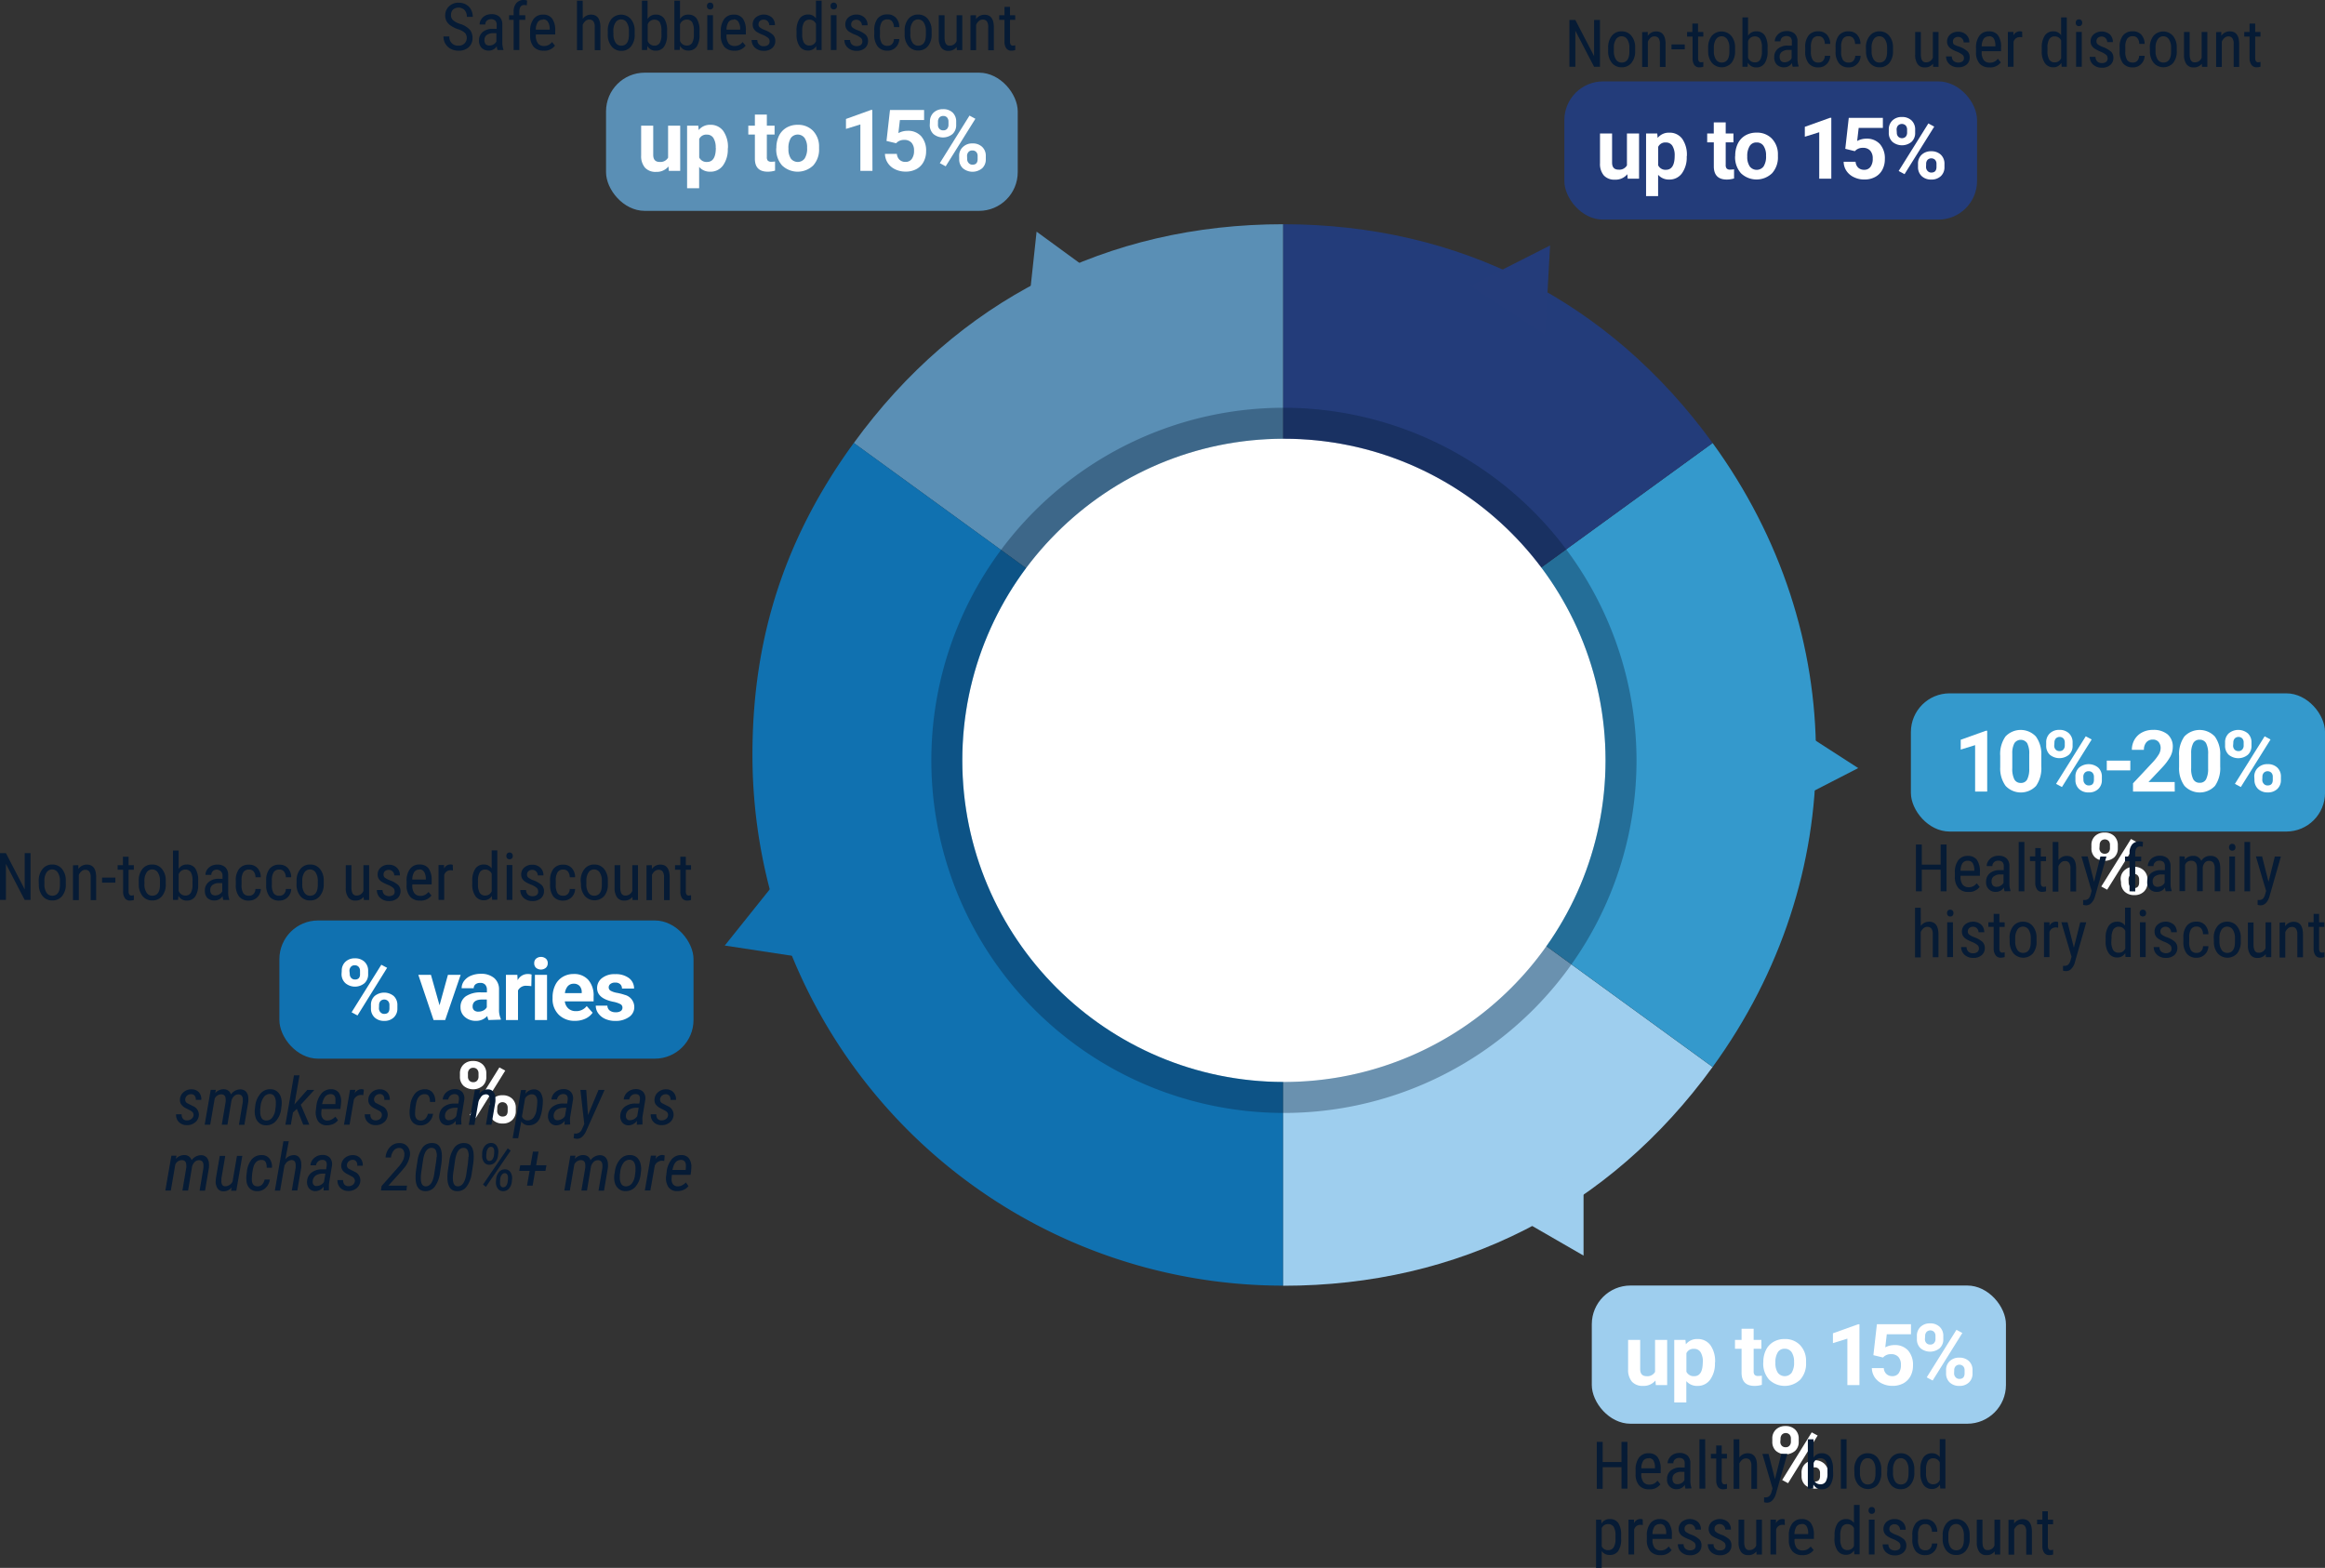 <svg xmlns="http://www.w3.org/2000/svg" viewBox="0 0 600.59 405"><rect x="0" y="0" width="600.59" height="405" fill="#333333" stroke="none"/><defs><style>.cls-1{fill:#5a8fb5;}.cls-2{fill:#1071b0;}.cls-3{fill:#9eceee;}.cls-4{fill:#3499cc;}.cls-5{fill:#233c7a;}.cls-6{fill:#243c7a;}.cls-7{fill:#fff;}.cls-8{opacity:0.34;}.cls-9{fill:#061b35;}.cls-10{opacity:0;}.cls-11{fill:none;stroke:#a3a6a8;stroke-miterlimit:10;opacity:0.2;}</style></defs><g id="Layer_2" data-name="Layer 2"><g id="Layer_1-2" data-name="Layer 1"><path class="cls-1" d="M331.47,195,220.55,114.44C247.26,77.68,286,57.92,331.47,57.92Z"/><path class="cls-2" d="M331.47,195v137.1A137.1,137.1,0,0,1,194.37,195c0-30.29,8.38-56.09,26.18-80.59Z"/><path class="cls-3" d="M331.47,195,442.4,275.62c-26.71,36.75-65.49,56.51-110.93,56.51Z"/><path class="cls-4" d="M331.47,195,442.4,114.44c35.6,49,35.6,112.17,0,161.18Z"/><path class="cls-5" d="M331.47,195V57.92c45.44,0,84.22,19.76,110.93,56.52Z"/><rect class="cls-1" x="156.54" y="18.77" width="106.35" height="35.7" rx="10" transform="translate(419.44 73.24) rotate(-180)"/><rect class="cls-2" x="72.18" y="237.77" width="106.98" height="35.7" rx="10" transform="translate(251.33 511.24) rotate(-180)"/><rect class="cls-4" x="493.61" y="179.11" width="106.98" height="35.7" rx="10" transform="translate(1094.21 393.91) rotate(-180)"/><polygon class="cls-6" points="400.41 63.41 399.15 86.44 379.83 73.84 400.41 63.41"/><polygon class="cls-1" points="267.77 59.84 286.39 73.44 265.3 82.77 267.77 59.84"/><circle class="cls-7" cx="331.66" cy="196.41" r="83.08"/><g class="cls-8"><path class="cls-9" d="M331.66,113.33a83.08,83.08,0,1,1-83.08,83.08,83.08,83.08,0,0,1,83.08-83.08m0-8a91.08,91.08,0,1,0,91.08,91.08,91.19,91.19,0,0,0-91.08-91.08Z"/></g><path class="cls-7" d="M172.68,43a3.94,3.94,0,0,1-3.2,1.4,3.68,3.68,0,0,1-2.86-1.08,4.57,4.57,0,0,1-1-3.16V32.46h3.12V40c0,1.22.55,1.83,1.66,1.83a2.26,2.26,0,0,0,2.18-1.1V32.46h3.13V44.14h-2.94Z"/><path class="cls-7" d="M188,38.41a7,7,0,0,1-1.23,4.32,3.94,3.94,0,0,1-3.31,1.62,3.64,3.64,0,0,1-2.86-1.23v5.5h-3.11V32.46h2.89l.1,1.14a3.71,3.71,0,0,1,3-1.36,4,4,0,0,1,3.36,1.6,7.19,7.19,0,0,1,1.2,4.4Zm-3.12-.23a4.59,4.59,0,0,0-.58-2.51,1.89,1.89,0,0,0-1.68-.89,2,2,0,0,0-2,1.12v4.78a2.09,2.09,0,0,0,2,1.16C184.16,41.84,184.91,40.62,184.91,38.18Z"/><path class="cls-7" d="M198.09,29.59v2.87h2v2.29h-2v5.83a1.33,1.33,0,0,0,.25.92,1.22,1.22,0,0,0,.95.28,5.14,5.14,0,0,0,.92-.07v2.36a6.41,6.41,0,0,1-1.89.28Q195,44.35,195,41V34.75h-1.7V32.46H195V29.59Z"/><path class="cls-7" d="M200.55,38.19a7,7,0,0,1,.66-3.1,5,5,0,0,1,1.93-2.1,5.59,5.59,0,0,1,2.92-.75,5.34,5.34,0,0,1,3.86,1.45,5.79,5.79,0,0,1,1.66,3.93l0,.8a6.11,6.11,0,0,1-1.5,4.31,5.82,5.82,0,0,1-8.06,0,6.21,6.21,0,0,1-1.5-4.4Zm3.12.22a4.37,4.37,0,0,0,.62,2.55,2.25,2.25,0,0,0,3.56,0,4.75,4.75,0,0,0,.64-2.79,4.25,4.25,0,0,0-.64-2.52,2.22,2.22,0,0,0-3.56,0A4.84,4.84,0,0,0,203.67,38.41Z"/><path class="cls-7" d="M225.37,44.14h-3.12v-12l-3.72,1.16V30.73L225,28.4h.33Z"/><path class="cls-7" d="M229,36.41l.9-8h8.81V31h-6.25l-.39,3.38a5,5,0,0,1,2.36-.59,4.52,4.52,0,0,1,3.52,1.39,5.57,5.57,0,0,1,1.28,3.9,5.67,5.67,0,0,1-.65,2.72,4.48,4.48,0,0,1-1.84,1.87,5.76,5.76,0,0,1-2.82.66,6.08,6.08,0,0,1-2.65-.58,4.62,4.62,0,0,1-1.92-1.62,4.44,4.44,0,0,1-.75-2.38h3.08a2.33,2.33,0,0,0,.69,1.52,2.14,2.14,0,0,0,1.54.55,1.92,1.92,0,0,0,1.62-.76,3.49,3.49,0,0,0,.58-2.16,2.92,2.92,0,0,0-.66-2.05,2.43,2.43,0,0,0-1.87-.71,2.74,2.74,0,0,0-1.8.58l-.3.28Z"/><path class="cls-7" d="M240.22,31.45a3.12,3.12,0,0,1,.93-2.35,3.42,3.42,0,0,1,2.46-.9,3.46,3.46,0,0,1,2.49.89A3.19,3.19,0,0,1,247,31.5v.78a3.09,3.09,0,0,1-.94,2.34,3.89,3.89,0,0,1-4.94,0,3.13,3.13,0,0,1-.94-2.4Zm2.07.83a1.44,1.44,0,0,0,.37,1,1.29,1.29,0,0,0,1,.39,1.22,1.22,0,0,0,1-.4,1.57,1.57,0,0,0,.35-1.07v-.79a1.55,1.55,0,0,0-.35-1.05,1.25,1.25,0,0,0-1-.4,1.27,1.27,0,0,0-1,.39,1.58,1.58,0,0,0-.36,1.1Zm2,10.68-1.52-.82,7.67-12.28,1.52.82Zm3.48-2.68a3,3,0,0,1,1-2.34,3.41,3.41,0,0,1,2.46-.89,3.46,3.46,0,0,1,2.47.88,3.13,3.13,0,0,1,.95,2.42v.77a3.08,3.08,0,0,1-.93,2.34,3.9,3.9,0,0,1-5,0,3.13,3.13,0,0,1-.94-2.38Zm2.07.84a1.44,1.44,0,0,0,.39,1,1.26,1.26,0,0,0,1,.42c.88,0,1.31-.49,1.31-1.46v-.82a1.48,1.48,0,0,0-.36-1,1.28,1.28,0,0,0-1-.39,1.25,1.25,0,0,0-1,.39,1.49,1.49,0,0,0-.37,1.08Z"/><path class="cls-9" d="M120.57,9.87a1.86,1.86,0,0,0-.49-1.39,5,5,0,0,0-1.77-.94,7.69,7.69,0,0,1-2-1,3.4,3.4,0,0,1-1-1.15A3.07,3.07,0,0,1,115,4a3.16,3.16,0,0,1,1-2.37,3.46,3.46,0,0,1,2.51-.93,3.69,3.69,0,0,1,1.89.48,3.13,3.13,0,0,1,1.28,1.32,3.86,3.86,0,0,1,.45,1.85h-1.53A2.54,2.54,0,0,0,120,2.59a2.24,2.24,0,0,0-3-.1,2,2,0,0,0-.5,1.45,1.71,1.71,0,0,0,.54,1.28,4.92,4.92,0,0,0,1.7.92,5.92,5.92,0,0,1,2.55,1.45,3.29,3.29,0,0,1,.77,2.26,3.06,3.06,0,0,1-1,2.36,3.69,3.69,0,0,1-2.59.88,4.12,4.12,0,0,1-2-.46,3.45,3.45,0,0,1-1.4-1.3,3.57,3.57,0,0,1-.51-1.91h1.52a2.18,2.18,0,0,0,2.34,2.37,2,2,0,0,0,1.51-.52A1.93,1.93,0,0,0,120.57,9.87Z"/><path class="cls-9" d="M128.52,12.92a2.92,2.92,0,0,1-.19-1,2.35,2.35,0,0,1-2,1.15,2.58,2.58,0,0,1-1.9-.68,2.63,2.63,0,0,1-.69-1.94,2.73,2.73,0,0,1,.93-2.17,3.81,3.81,0,0,1,2.55-.82h1.08v-1a1.53,1.53,0,0,0-.36-1.14,1.78,1.78,0,0,0-2.16,0,1.33,1.33,0,0,0-.42,1h-1.47a2.38,2.38,0,0,1,.41-1.31,2.89,2.89,0,0,1,1.09-1,3.42,3.42,0,0,1,1.54-.35,2.92,2.92,0,0,1,2.1.68,2.71,2.71,0,0,1,.73,2V11a5.67,5.67,0,0,0,.28,1.8v.13Zm-2-1.17a2,2,0,0,0,1-.29,1.88,1.88,0,0,0,.71-.75V8.57h-.83a2.7,2.7,0,0,0-1.65.47,1.47,1.47,0,0,0-.61,1.26,1.62,1.62,0,0,0,.31,1.11A1.33,1.33,0,0,0,126.56,11.75Z"/><path class="cls-9" d="M132.68,12.92V5.13h-1.17V3.94h1.17v-1a3.22,3.22,0,0,1,.7-2.13A2.36,2.36,0,0,1,135.26,0a3.06,3.06,0,0,1,.89.14l-.07,1.24a2.93,2.93,0,0,0-.67-.08c-.84,0-1.26.6-1.26,1.79v.85h1.54V5.13h-1.54v7.79Z"/><path class="cls-9" d="M140.43,13.09a3.28,3.28,0,0,1-2.58-1,4.37,4.37,0,0,1-.91-2.93V8.07a5,5,0,0,1,.88-3.15,2.9,2.9,0,0,1,2.44-1.14,2.8,2.8,0,0,1,2.36,1,5.15,5.15,0,0,1,.8,3.13v1h-5v.21a3.24,3.24,0,0,0,.55,2.1,1.9,1.9,0,0,0,1.56.66,2.58,2.58,0,0,0,1.14-.25,2.85,2.85,0,0,0,.93-.77l.76.93A3.34,3.34,0,0,1,140.43,13.09Zm-.17-8a1.53,1.53,0,0,0-1.35.63,3.71,3.71,0,0,0-.5,1.94H142v-.2a3.49,3.49,0,0,0-.46-1.82A1.42,1.42,0,0,0,140.26,5Z"/><path class="cls-9" d="M150.54,4.86a2.59,2.59,0,0,1,2.14-1.08c1.59,0,2.39,1.06,2.42,3.18v6h-1.47V7a2.44,2.44,0,0,0-.35-1.5,1.28,1.28,0,0,0-1.06-.44,1.46,1.46,0,0,0-1,.37,2.64,2.64,0,0,0-.7,1v6.52h-1.47V.17h1.47Z"/><path class="cls-9" d="M157,8a4.71,4.71,0,0,1,.95-3.1,3.36,3.36,0,0,1,5,0,4.59,4.59,0,0,1,1,3v.95A4.67,4.67,0,0,1,163,12a3.11,3.11,0,0,1-2.52,1.14A3.14,3.14,0,0,1,158,12a4.59,4.59,0,0,1-1-3Zm1.47.85A3.71,3.71,0,0,0,159,11a1.69,1.69,0,0,0,1.46.8c1.3,0,2-.94,2-2.81V8a3.76,3.76,0,0,0-.55-2.18,1.67,1.67,0,0,0-1.47-.8,1.65,1.65,0,0,0-1.44.8A3.75,3.75,0,0,0,158.44,8Z"/><path class="cls-9" d="M172.32,8.87a5.42,5.42,0,0,1-.76,3.16,2.51,2.51,0,0,1-2.19,1.06,2.33,2.33,0,0,1-2.14-1.23l-.07,1.06h-1.34V.17h1.46V4.93a2.31,2.31,0,0,1,2.08-1.15,2.52,2.52,0,0,1,2.21,1A5.51,5.51,0,0,1,172.32,8ZM170.86,8a4.41,4.41,0,0,0-.44-2.27A1.61,1.61,0,0,0,169,5.08a1.8,1.8,0,0,0-1.69,1.23v4.27A1.82,1.82,0,0,0,169,11.79a1.56,1.56,0,0,0,1.43-.7,4.28,4.28,0,0,0,.44-2.16Z"/><path class="cls-9" d="M180.7,8.87A5.5,5.5,0,0,1,180,12a2.53,2.53,0,0,1-2.19,1.06,2.31,2.31,0,0,1-2.14-1.23l-.08,1.06H174.2V.17h1.46V4.93a2.32,2.32,0,0,1,2.08-1.15,2.55,2.55,0,0,1,2.22,1A5.52,5.52,0,0,1,180.7,8ZM179.24,8a4.41,4.41,0,0,0-.44-2.27,1.6,1.6,0,0,0-1.44-.67,1.82,1.82,0,0,0-1.7,1.23v4.27a1.82,1.82,0,0,0,1.72,1.21,1.55,1.55,0,0,0,1.42-.7,4.18,4.18,0,0,0,.44-2.16Z"/><path class="cls-9" d="M184.28,1.56a.91.91,0,0,1-.21.62.74.74,0,0,1-.63.25.76.76,0,0,1-.62-.25.91.91,0,0,1-.21-.62,1,1,0,0,1,.21-.63.88.88,0,0,1,1.25,0A1,1,0,0,1,184.28,1.56Zm-.11,11.36H182.7v-9h1.47Z"/><path class="cls-9" d="M189.69,13.09a3.28,3.28,0,0,1-2.58-1,4.32,4.32,0,0,1-.91-2.93V8.07a5.08,5.08,0,0,1,.87-3.15,2.92,2.92,0,0,1,2.45-1.14,2.8,2.8,0,0,1,2.36,1,5.15,5.15,0,0,1,.79,3.13v1h-5v.21a3.3,3.3,0,0,0,.54,2.1,1.93,1.93,0,0,0,1.57.66,2.58,2.58,0,0,0,1.14-.25,2.72,2.72,0,0,0,.92-.77l.77.93A3.35,3.35,0,0,1,189.69,13.09Zm-.17-8a1.53,1.53,0,0,0-1.35.63,3.62,3.62,0,0,0-.5,1.94h3.53v-.2a3.31,3.31,0,0,0-.46-1.82A1.4,1.4,0,0,0,189.52,5Z"/><path class="cls-9" d="M198.8,10.62a1.09,1.09,0,0,0-.36-.81,5.06,5.06,0,0,0-1.38-.8,9.05,9.05,0,0,1-1.67-.83,2.45,2.45,0,0,1-.72-.8,2.18,2.18,0,0,1-.24-1.06,2.34,2.34,0,0,1,.8-1.82,3.28,3.28,0,0,1,4.15,0,2.6,2.6,0,0,1,.8,2h-1.46a1.43,1.43,0,0,0-.41-1,1.36,1.36,0,0,0-1-.43,1.45,1.45,0,0,0-1,.33,1.16,1.16,0,0,0-.37.9,1,1,0,0,0,.27.72,4.87,4.87,0,0,0,1.3.72A6.58,6.58,0,0,1,199.68,9a2.17,2.17,0,0,1,.59,1.55,2.37,2.37,0,0,1-.81,1.88,3.13,3.13,0,0,1-2.15.7,3.25,3.25,0,0,1-2.28-.8,2.68,2.68,0,0,1-.87-2h1.48a1.52,1.52,0,0,0,1.67,1.6,1.67,1.67,0,0,0,1.11-.33A1.12,1.12,0,0,0,198.8,10.62Z"/><path class="cls-9" d="M205.76,8a5.41,5.41,0,0,1,.78-3.17,2.58,2.58,0,0,1,2.23-1.08,2.3,2.3,0,0,1,2,1V.17h1.47V12.92H210.9l-.07-1a2.32,2.32,0,0,1-2.07,1.13A2.57,2.57,0,0,1,206.57,12,5.2,5.2,0,0,1,205.76,9Zm1.47.83a4.24,4.24,0,0,0,.45,2.22,1.61,1.61,0,0,0,1.46.71,1.75,1.75,0,0,0,1.64-1.11V6.16a1.77,1.77,0,0,0-1.63-1.08,1.6,1.6,0,0,0-1.46.71A4.22,4.22,0,0,0,207.23,8Z"/><path class="cls-9" d="M216.21,1.56a.91.91,0,0,1-.21.62.92.92,0,0,1-1.26,0,1,1,0,0,1-.2-.62,1,1,0,0,1,.2-.63.88.88,0,0,1,1.25,0A1,1,0,0,1,216.21,1.56Zm-.12,11.36h-1.47v-9h1.47Z"/><path class="cls-9" d="M222.76,10.62a1.11,1.11,0,0,0-.35-.81A5.41,5.41,0,0,0,221,9a8.73,8.73,0,0,1-1.67-.83,2.38,2.38,0,0,1-.73-.8,2.18,2.18,0,0,1-.24-1.06,2.37,2.37,0,0,1,.8-1.82,3,3,0,0,1,2.05-.72,2.9,2.9,0,0,1,2.1.76,2.56,2.56,0,0,1,.8,2h-1.46a1.43,1.43,0,0,0-.41-1,1.34,1.34,0,0,0-1-.43,1.47,1.47,0,0,0-1,.33,1.16,1.16,0,0,0-.37.9,1,1,0,0,0,.27.72,4.87,4.87,0,0,0,1.3.72A6.48,6.48,0,0,1,223.64,9a2.13,2.13,0,0,1,.59,1.55,2.4,2.4,0,0,1-.8,1.88,3.17,3.17,0,0,1-2.16.7,3.23,3.23,0,0,1-2.27-.8,2.65,2.65,0,0,1-.88-2h1.48a1.64,1.64,0,0,0,.46,1.17,2,2,0,0,0,2.32.1A1.09,1.09,0,0,0,222.76,10.62Z"/><path class="cls-9" d="M229.26,11.84a1.52,1.52,0,0,0,1.17-.46,1.89,1.89,0,0,0,.49-1.29h1.38a3,3,0,0,1-.92,2.15,2.88,2.88,0,0,1-2.12.85A3.11,3.11,0,0,1,226.72,12a4.81,4.81,0,0,1-.88-3.13v-1a4.79,4.79,0,0,1,.87-3.1,3.13,3.13,0,0,1,2.55-1.05,2.84,2.84,0,0,1,2.18.87A3.51,3.51,0,0,1,232.3,7h-1.38a2.51,2.51,0,0,0-.48-1.49,1.46,1.46,0,0,0-1.18-.5,1.69,1.69,0,0,0-1.46.64,3.74,3.74,0,0,0-.49,2.11V8.94a4,4,0,0,0,.47,2.24A1.69,1.69,0,0,0,229.26,11.84Z"/><path class="cls-9" d="M233.69,8a4.65,4.65,0,0,1,.95-3.1,3.1,3.1,0,0,1,2.51-1.14,3.14,3.14,0,0,1,2.51,1.11,4.59,4.59,0,0,1,1,3v.95a4.66,4.66,0,0,1-.94,3.08,3.11,3.11,0,0,1-2.52,1.14,3.15,3.15,0,0,1-2.51-1.1,4.58,4.58,0,0,1-1-3Zm1.47.85A3.78,3.78,0,0,0,235.7,11a1.69,1.69,0,0,0,1.47.8c1.29,0,2-.94,2-2.81V8a3.84,3.84,0,0,0-.55-2.18,1.69,1.69,0,0,0-1.47-.8,1.65,1.65,0,0,0-1.45.8A3.83,3.83,0,0,0,235.16,8Z"/><path class="cls-9" d="M247.11,12.13a2.52,2.52,0,0,1-2.13,1,2.16,2.16,0,0,1-1.85-.84,4.2,4.2,0,0,1-.63-2.46V3.94H244V9.69q0,2.1,1.26,2.1a1.84,1.84,0,0,0,1.85-1.2V3.94h1.47v9h-1.4Z"/><path class="cls-9" d="M252.13,3.94l0,1a2.64,2.64,0,0,1,2.19-1.13c1.59,0,2.39,1.06,2.41,3.18v6h-1.46V7a2.51,2.51,0,0,0-.35-1.5,1.3,1.3,0,0,0-1.06-.44,1.46,1.46,0,0,0-1,.37,2.67,2.67,0,0,0-.71,1v6.52h-1.46v-9Z"/><path class="cls-9" d="M260.9,1.77V3.94h1.35V5.13H260.9v5.58a1.56,1.56,0,0,0,.17.8.65.65,0,0,0,.6.28,2.09,2.09,0,0,0,.59-.1l0,1.23a3,3,0,0,1-1,.17,1.57,1.57,0,0,1-1.33-.62,3,3,0,0,1-.45-1.76V5.13h-1.37V3.94h1.37V1.77Z"/><path class="cls-7" d="M513.33,204.48h-3.12v-12l-3.72,1.15v-2.54l6.51-2.33h.33Z"/><path class="cls-7" d="M527.31,198a8,8,0,0,1-1.35,5,5.4,5.4,0,0,1-7.88,0,7.7,7.7,0,0,1-1.39-4.86v-2.89a7.88,7.88,0,0,1,1.36-5,5.4,5.4,0,0,1,7.86,0,7.71,7.71,0,0,1,1.4,4.85Zm-3.12-3.18a5.74,5.74,0,0,0-.54-2.85,2,2,0,0,0-3.29,0,5.38,5.38,0,0,0-.55,2.65v3.83a6,6,0,0,0,.52,2.85,1.78,1.78,0,0,0,1.68.94,1.75,1.75,0,0,0,1.65-.9,5.94,5.94,0,0,0,.53-2.74Z"/><path class="cls-7" d="M528.57,191.79a3.09,3.09,0,0,1,.94-2.35,3.39,3.39,0,0,1,2.46-.9,3.43,3.43,0,0,1,2.48.89,3.15,3.15,0,0,1,.94,2.41v.78a3.05,3.05,0,0,1-.94,2.34,3.89,3.89,0,0,1-4.94,0,3.13,3.13,0,0,1-.94-2.4Zm2.07.83a1.44,1.44,0,0,0,.37,1,1.3,1.3,0,0,0,1,.39,1.22,1.22,0,0,0,1-.4,1.52,1.52,0,0,0,.36-1.07v-.79a1.5,1.5,0,0,0-.36-1,1.39,1.39,0,0,0-1.94,0,1.54,1.54,0,0,0-.37,1.1Zm2,10.68-1.52-.82,7.67-12.28,1.53.82Zm3.48-2.68a3.06,3.06,0,0,1,.95-2.34,3.88,3.88,0,0,1,4.93,0,3.13,3.13,0,0,1,.95,2.42v.78a3.07,3.07,0,0,1-.93,2.33,3.39,3.39,0,0,1-2.47.89,3.47,3.47,0,0,1-2.49-.89,3.13,3.13,0,0,1-.94-2.38Zm2.07.85a1.44,1.44,0,0,0,.39,1,1.26,1.26,0,0,0,1,.42c.88,0,1.32-.48,1.32-1.46v-.82a1.5,1.5,0,0,0-.37-1,1.28,1.28,0,0,0-1-.39,1.27,1.27,0,0,0-1,.39,1.51,1.51,0,0,0-.37,1.08Z"/><path class="cls-7" d="M550.3,199h-6.08v-2.52h6.08Z"/><path class="cls-7" d="M561.78,204.48H551v-2.14l5.08-5.42a12.56,12.56,0,0,0,1.55-2,3.26,3.26,0,0,0,.5-1.62,2.42,2.42,0,0,0-.53-1.65,1.89,1.89,0,0,0-1.51-.6,2.09,2.09,0,0,0-1.67.73,2.94,2.94,0,0,0-.61,1.92H550.7a5.16,5.16,0,0,1,.68-2.63,4.83,4.83,0,0,1,1.94-1.86,5.87,5.87,0,0,1,2.84-.67,5.63,5.63,0,0,1,3.77,1.16,4.16,4.16,0,0,1,1.34,3.3,5.33,5.33,0,0,1-.6,2.37,13.58,13.58,0,0,1-2.08,2.82L555,202h6.76Z"/><path class="cls-7" d="M573.52,198a8,8,0,0,1-1.35,5,5.4,5.4,0,0,1-7.88,0,7.7,7.7,0,0,1-1.39-4.86v-2.89a7.88,7.88,0,0,1,1.36-5,5.42,5.42,0,0,1,7.87,0,7.71,7.71,0,0,1,1.39,4.85Zm-3.12-3.18a5.87,5.87,0,0,0-.53-2.85,1.83,1.83,0,0,0-1.67-.89,1.79,1.79,0,0,0-1.63.85,5.38,5.38,0,0,0-.55,2.65v3.83a6,6,0,0,0,.52,2.85,1.78,1.78,0,0,0,1.68.94,1.75,1.75,0,0,0,1.65-.9,5.94,5.94,0,0,0,.53-2.74Z"/><path class="cls-7" d="M574.78,191.79a3.09,3.09,0,0,1,.94-2.35,3.86,3.86,0,0,1,4.94,0,3.15,3.15,0,0,1,.94,2.41v.78a3.05,3.05,0,0,1-.94,2.34,3.89,3.89,0,0,1-4.94,0,3.13,3.13,0,0,1-.94-2.4Zm2.07.83a1.48,1.48,0,0,0,.37,1,1.3,1.3,0,0,0,1,.39,1.22,1.22,0,0,0,1-.4,1.52,1.52,0,0,0,.36-1.07v-.79a1.5,1.5,0,0,0-.36-1,1.39,1.39,0,0,0-1.94,0,1.54,1.54,0,0,0-.37,1.1Zm2,10.68-1.53-.82L585,190.2l1.52.82Zm3.47-2.68a3.06,3.06,0,0,1,1-2.34,3.41,3.41,0,0,1,2.46-.89,3.48,3.48,0,0,1,2.48.88,3.13,3.13,0,0,1,.94,2.42v.78a3.07,3.07,0,0,1-.93,2.33,3.39,3.39,0,0,1-2.47.89,3.5,3.5,0,0,1-2.49-.89,3.13,3.13,0,0,1-.94-2.38Zm2.07.85a1.44,1.44,0,0,0,.39,1,1.26,1.26,0,0,0,1,.42c.88,0,1.32-.48,1.32-1.46v-.82a1.46,1.46,0,0,0-.37-1,1.4,1.4,0,0,0-1.94,0,1.51,1.51,0,0,0-.37,1.08Z"/><path class="cls-7" d="M540.25,218.31a3.09,3.09,0,0,1,.94-2.35,3.39,3.39,0,0,1,2.46-.9,3.45,3.45,0,0,1,2.48.89,3.19,3.19,0,0,1,.94,2.41v.78a3.09,3.09,0,0,1-.94,2.34,3.89,3.89,0,0,1-4.94,0,3.13,3.13,0,0,1-.94-2.4Zm2.07.83a1.44,1.44,0,0,0,.37,1,1.29,1.29,0,0,0,1,.39,1.22,1.22,0,0,0,1-.4,1.52,1.52,0,0,0,.35-1.07v-.79a1.5,1.5,0,0,0-.35-1.05,1.39,1.39,0,0,0-1.94,0,1.54,1.54,0,0,0-.37,1.1Zm2,10.68-1.52-.82,7.67-12.28,1.53.82Zm3.48-2.68a3,3,0,0,1,1-2.34,3.41,3.41,0,0,1,2.46-.89,3.46,3.46,0,0,1,2.47.88,3.13,3.13,0,0,1,1,2.42V228a3.07,3.07,0,0,1-.93,2.33,3.39,3.39,0,0,1-2.47.89,3.47,3.47,0,0,1-2.49-.89,3.13,3.13,0,0,1-.94-2.38Zm2.07.85a1.44,1.44,0,0,0,.39,1,1.26,1.26,0,0,0,1,.42c.88,0,1.32-.49,1.32-1.46v-.82a1.5,1.5,0,0,0-.37-1,1.28,1.28,0,0,0-1-.39,1.25,1.25,0,0,0-1,.39,1.51,1.51,0,0,0-.37,1.08Z"/><path class="cls-9" d="M502.83,230.24H501.3v-5.59h-4.86v5.59h-1.52V218.15h1.52v5.2h4.86v-5.2h1.53Z"/><path class="cls-9" d="M508.46,230.4a3.27,3.27,0,0,1-2.57-1,4.28,4.28,0,0,1-.91-2.93v-1.09a5.08,5.08,0,0,1,.87-3.15,2.92,2.92,0,0,1,2.45-1.14,2.82,2.82,0,0,1,2.36,1,5.25,5.25,0,0,1,.79,3.13v1h-5v.2a3.27,3.27,0,0,0,.54,2.1,1.92,1.92,0,0,0,1.57.66,2.45,2.45,0,0,0,1.14-.25,2.72,2.72,0,0,0,.92-.77l.77.93A3.36,3.36,0,0,1,508.46,230.4Zm-.16-8.05a1.56,1.56,0,0,0-1.36.63,3.75,3.75,0,0,0-.49,1.94H510v-.2a3.4,3.4,0,0,0-.46-1.82A1.41,1.41,0,0,0,508.3,222.35Z"/><path class="cls-9" d="M517.83,230.24a3.63,3.63,0,0,1-.19-1,2.33,2.33,0,0,1-2,1.14,2.38,2.38,0,0,1-2.59-2.61,2.75,2.75,0,0,1,.93-2.18,3.86,3.86,0,0,1,2.55-.82h1.08v-.95a1.54,1.54,0,0,0-.36-1.15,1.52,1.52,0,0,0-1.09-.34,1.45,1.45,0,0,0-1.07.4,1.3,1.3,0,0,0-.42,1h-1.47a2.41,2.41,0,0,1,.41-1.32,2.72,2.72,0,0,1,1.09-1,3.27,3.27,0,0,1,1.54-.36,2.92,2.92,0,0,1,2.09.68,2.69,2.69,0,0,1,.74,2v4.53a5.4,5.4,0,0,0,.28,1.8v.14Zm-2-1.17a1.89,1.89,0,0,0,1-.3,1.84,1.84,0,0,0,.72-.75v-2.14h-.83a2.76,2.76,0,0,0-1.65.47,1.47,1.47,0,0,0-.61,1.26,1.62,1.62,0,0,0,.31,1.11A1.33,1.33,0,0,0,515.88,229.07Z"/><path class="cls-9" d="M522.94,230.24h-1.47V217.49h1.47Z"/><path class="cls-9" d="M527.17,219.08v2.17h1.36v1.19h-1.36V228a1.52,1.52,0,0,0,.18.81.65.65,0,0,0,.6.27,1.78,1.78,0,0,0,.59-.1l0,1.24a3.2,3.2,0,0,1-1,.16,1.53,1.53,0,0,1-1.33-.62,3,3,0,0,1-.46-1.76v-5.58h-1.37v-1.19h1.37v-2.17Z"/><path class="cls-9" d="M531.74,222.18a2.58,2.58,0,0,1,2.14-1.09c1.59,0,2.39,1.06,2.42,3.18v6h-1.47v-5.91a2.38,2.38,0,0,0-.35-1.49,1.26,1.26,0,0,0-1.06-.45,1.46,1.46,0,0,0-1,.37,2.64,2.64,0,0,0-.7,1v6.53h-1.47V217.49h1.47Z"/><path class="cls-9" d="M540.94,227.8l1.63-6.55h1.56l-2.94,10.26a3.88,3.88,0,0,1-.94,1.75,1.89,1.89,0,0,1-1.37.6,2.86,2.86,0,0,1-.77-.13v-1.24l.33,0a1.53,1.53,0,0,0,1-.3,2.25,2.25,0,0,0,.58-1.05l.29-1-2.64-8.91h1.61Z"/><path class="cls-9" d="M550.1,230.24v-7.8h-1.17v-1.19h1.17v-1a3.28,3.28,0,0,1,.69-2.14,2.39,2.39,0,0,1,1.89-.77,3.06,3.06,0,0,1,.89.14l-.07,1.24a3,3,0,0,0-.68-.07c-.83,0-1.25.59-1.25,1.79v.84h1.54v1.19h-1.54v7.8Z"/><path class="cls-9" d="M559.46,230.24a3.21,3.21,0,0,1-.2-1,2.33,2.33,0,0,1-2,1.14,2.38,2.38,0,0,1-2.59-2.61,2.75,2.75,0,0,1,.93-2.18,3.86,3.86,0,0,1,2.55-.82h1.08v-.95a1.54,1.54,0,0,0-.36-1.15,1.52,1.52,0,0,0-1.09-.34,1.45,1.45,0,0,0-1.07.4,1.3,1.3,0,0,0-.42,1h-1.47a2.41,2.41,0,0,1,.41-1.32,2.79,2.79,0,0,1,1.09-1,3.3,3.3,0,0,1,1.54-.36,3,3,0,0,1,2.1.68,2.73,2.73,0,0,1,.73,2v4.53a5.67,5.67,0,0,0,.28,1.8v.14Zm-2-1.17a2,2,0,0,0,1-.3,1.88,1.88,0,0,0,.71-.75v-2.14h-.83a2.76,2.76,0,0,0-1.65.47,1.47,1.47,0,0,0-.61,1.26,1.62,1.62,0,0,0,.31,1.11A1.33,1.33,0,0,0,557.5,229.07Z"/><path class="cls-9" d="M564.36,221.25l0,.83a2.68,2.68,0,0,1,2.17-1,2.12,2.12,0,0,1,2.1,1.3,2.65,2.65,0,0,1,2.36-1.3c1.65,0,2.5,1,2.54,3.1v6.05H572.1v-5.91a2.49,2.49,0,0,0-.35-1.46,1.36,1.36,0,0,0-1.18-.48,1.32,1.32,0,0,0-1.08.52,2.28,2.28,0,0,0-.48,1.31v6h-1.48v-6c0-1.25-.52-1.87-1.52-1.87a1.6,1.6,0,0,0-1.57,1.11v6.74H563v-9Z"/><path class="cls-9" d="M577.47,218.87a1,1,0,0,1-.21.63.79.79,0,0,1-.63.24.76.76,0,0,1-.62-.24,1.05,1.05,0,0,1,0-1.26.74.74,0,0,1,.62-.26.76.76,0,0,1,.63.27A1,1,0,0,1,577.47,218.87Zm-.12,11.37h-1.47v-9h1.47Z"/><path class="cls-9" d="M581.25,230.24h-1.47V217.49h1.47Z"/><path class="cls-9" d="M586,227.8l1.63-6.55h1.57l-2.94,10.26a4,4,0,0,1-.94,1.75,1.91,1.91,0,0,1-1.38.6,2.8,2.8,0,0,1-.76-.13v-1.24l.32,0a1.51,1.51,0,0,0,1-.3,2.25,2.25,0,0,0,.59-1.05l.29-1-2.64-8.91h1.6Z"/><path class="cls-9" d="M496.18,239.18a2.58,2.58,0,0,1,2.14-1.09c1.59,0,2.39,1.06,2.42,3.18v6h-1.47v-5.91a2.38,2.38,0,0,0-.35-1.49,1.26,1.26,0,0,0-1.06-.45,1.46,1.46,0,0,0-1,.37,2.64,2.64,0,0,0-.7,1v6.53h-1.47V234.49h1.47Z"/><path class="cls-9" d="M504.62,235.87a1,1,0,0,1-.21.63.79.79,0,0,1-.63.24.77.77,0,0,1-.62-.24,1.05,1.05,0,0,1,0-1.26.87.87,0,0,1,1.25,0A1,1,0,0,1,504.62,235.87Zm-.12,11.37H503v-9h1.47Z"/><path class="cls-9" d="M511.18,244.94a1.09,1.09,0,0,0-.36-.82,5.46,5.46,0,0,0-1.38-.79,9.25,9.25,0,0,1-1.67-.84,2.46,2.46,0,0,1-.73-.79,2.21,2.21,0,0,1-.24-1.06,2.36,2.36,0,0,1,.8-1.82,3.28,3.28,0,0,1,4.16,0,2.6,2.6,0,0,1,.8,2h-1.47a1.43,1.43,0,0,0-.4-1,1.36,1.36,0,0,0-1-.43,1.45,1.45,0,0,0-1,.34,1.16,1.16,0,0,0-.37.89,1,1,0,0,0,.27.72,4.5,4.5,0,0,0,1.3.72,6.72,6.72,0,0,1,2.23,1.25,2.18,2.18,0,0,1,.59,1.56,2.35,2.35,0,0,1-.81,1.87,3.15,3.15,0,0,1-2.16.7,3.24,3.24,0,0,1-2.27-.8,2.68,2.68,0,0,1-.87-2H508a1.69,1.69,0,0,0,.46,1.18,1.66,1.66,0,0,0,1.21.42,1.68,1.68,0,0,0,1.12-.33A1.11,1.11,0,0,0,511.18,244.94Z"/><path class="cls-9" d="M516.48,236.08v2.17h1.36v1.19h-1.36V245a1.52,1.52,0,0,0,.18.81.64.64,0,0,0,.59.27,1.74,1.74,0,0,0,.59-.1v1.24a3.24,3.24,0,0,1-1,.16,1.52,1.52,0,0,1-1.33-.62A2.88,2.88,0,0,1,515,245v-5.58h-1.37v-1.19H515v-2.17Z"/><path class="cls-9" d="M519.11,242.33a4.65,4.65,0,0,1,.95-3.1,3.1,3.1,0,0,1,2.51-1.14,3.15,3.15,0,0,1,2.51,1.11,4.59,4.59,0,0,1,1,3v1a4.69,4.69,0,0,1-.94,3.09,3.39,3.39,0,0,1-5,0,4.56,4.56,0,0,1-1-3Zm1.46.85a3.84,3.84,0,0,0,.55,2.18,1.7,1.7,0,0,0,1.46.79c1.3,0,2-.94,2-2.81v-1a3.86,3.86,0,0,0-.54-2.18,1.72,1.72,0,0,0-1.47-.8,1.67,1.67,0,0,0-1.45.8,3.85,3.85,0,0,0-.55,2.17Z"/><path class="cls-9" d="M531.66,239.63a3.55,3.55,0,0,0-.67-.06,1.63,1.63,0,0,0-1.58,1.24v6.43H528v-9h1.42l0,.92a1.83,1.83,0,0,1,1.67-1.08,1.28,1.28,0,0,1,.58.12Z"/><path class="cls-9" d="M535.72,244.8l1.64-6.55h1.56L536,248.51a3.88,3.88,0,0,1-.94,1.75,1.9,1.9,0,0,1-1.38.6,2.8,2.8,0,0,1-.76-.13v-1.24l.32,0a1.51,1.51,0,0,0,1-.3,2.25,2.25,0,0,0,.59-1.05l.29-1-2.64-8.91h1.6Z"/><path class="cls-9" d="M543.93,242.34a5.38,5.38,0,0,1,.78-3.16,2.56,2.56,0,0,1,2.23-1.09,2.33,2.33,0,0,1,2,1v-4.64h1.47v12.75h-1.35l-.07-1a2.3,2.3,0,0,1-2.07,1.13,2.57,2.57,0,0,1-2.19-1.08,5.16,5.16,0,0,1-.81-3.06Zm1.47.83a4.24,4.24,0,0,0,.45,2.22,1.61,1.61,0,0,0,1.46.71A1.75,1.75,0,0,0,549,245v-4.53a1.77,1.77,0,0,0-1.63-1.08,1.6,1.6,0,0,0-1.46.71,4.24,4.24,0,0,0-.46,2.18Z"/><path class="cls-9" d="M554.38,235.87a1,1,0,0,1-.21.63.95.95,0,0,1-1.26,0,1.09,1.09,0,0,1,0-1.26.77.77,0,0,1,.63-.26.74.74,0,0,1,.62.27A1,1,0,0,1,554.38,235.87Zm-.12,11.37h-1.47v-9h1.47Z"/><path class="cls-9" d="M560.93,244.94a1.12,1.12,0,0,0-.35-.82,5.46,5.46,0,0,0-1.38-.79,9.25,9.25,0,0,1-1.67-.84,2.35,2.35,0,0,1-.73-.79,2.21,2.21,0,0,1-.24-1.06,2.36,2.36,0,0,1,.8-1.82,3.26,3.26,0,0,1,4.15,0,2.6,2.6,0,0,1,.8,2h-1.46a1.44,1.44,0,0,0-.41-1,1.34,1.34,0,0,0-1-.43,1.41,1.41,0,0,0-1,.34,1.13,1.13,0,0,0-.37.89,1,1,0,0,0,.27.72,4.36,4.36,0,0,0,1.3.72,6.65,6.65,0,0,1,2.22,1.25,2.13,2.13,0,0,1,.59,1.56,2.38,2.38,0,0,1-.8,1.87,3.17,3.17,0,0,1-2.16.7,3.27,3.27,0,0,1-2.28-.8,2.68,2.68,0,0,1-.87-2h1.48a1.69,1.69,0,0,0,.46,1.18,2,2,0,0,0,2.32.09A1.08,1.08,0,0,0,560.93,244.94Z"/><path class="cls-9" d="M567.43,246.15a1.55,1.55,0,0,0,1.17-.45,1.88,1.88,0,0,0,.48-1.29h1.39a3,3,0,0,1-.92,2.14,2.9,2.9,0,0,1-2.12.85,3.11,3.11,0,0,1-2.54-1.05,4.74,4.74,0,0,1-.88-3.12v-1a4.74,4.74,0,0,1,.87-3.09,3.09,3.09,0,0,1,2.54-1.06,2.85,2.85,0,0,1,2.19.87,3.53,3.53,0,0,1,.86,2.38h-1.39a2.44,2.44,0,0,0-.47-1.49,1.5,1.5,0,0,0-1.19-.5A1.71,1.71,0,0,0,566,240a3.78,3.78,0,0,0-.49,2.12v1.14a4,4,0,0,0,.47,2.24A1.69,1.69,0,0,0,567.43,246.15Z"/><path class="cls-9" d="M571.86,242.33a4.65,4.65,0,0,1,.95-3.1,3.1,3.1,0,0,1,2.51-1.14,3.14,3.14,0,0,1,2.51,1.11,4.59,4.59,0,0,1,1,3v1a4.69,4.69,0,0,1-.94,3.09,3.39,3.39,0,0,1-5,0,4.56,4.56,0,0,1-1-3Zm1.47.85a3.84,3.84,0,0,0,.54,2.18,1.7,1.7,0,0,0,1.46.79c1.3,0,2-.94,2-2.81v-1a3.86,3.86,0,0,0-.55-2.18,1.72,1.72,0,0,0-1.47-.8,1.67,1.67,0,0,0-1.45.8,3.85,3.85,0,0,0-.54,2.17Z"/><path class="cls-9" d="M585.28,246.45a2.54,2.54,0,0,1-2.13,1,2.16,2.16,0,0,1-1.85-.84,4.19,4.19,0,0,1-.63-2.45v-5.86h1.46V244q0,2.1,1.26,2.1a1.84,1.84,0,0,0,1.85-1.2v-6.65h1.47v9h-1.4Z"/><path class="cls-9" d="M590.3,238.25l0,1a2.63,2.63,0,0,1,2.19-1.14c1.58,0,2.39,1.06,2.41,3.18v6h-1.46v-5.91a2.45,2.45,0,0,0-.35-1.49,1.27,1.27,0,0,0-1.06-.45,1.49,1.49,0,0,0-1,.37,2.64,2.64,0,0,0-.7,1v6.53h-1.47v-9Z"/><path class="cls-9" d="M599.07,236.08v2.17h1.35v1.19h-1.35V245a1.53,1.53,0,0,0,.17.81.67.67,0,0,0,.6.27,1.78,1.78,0,0,0,.59-.1l0,1.24a3.2,3.2,0,0,1-1,.16,1.54,1.54,0,0,1-1.33-.62,3,3,0,0,1-.45-1.76v-5.58h-1.37v-1.19h1.37v-2.17Z"/><polygon class="cls-4" points="480.01 198.41 459.5 208.95 460.63 185.91 480.01 198.41"/><rect class="cls-5" x="404.11" y="21.04" width="106.61" height="35.7" rx="10" transform="translate(914.82 77.77) rotate(-180)"/><path class="cls-7" d="M420.37,45a3.91,3.91,0,0,1-3.2,1.41,3.68,3.68,0,0,1-2.86-1.08,4.57,4.57,0,0,1-1-3.16V34.49h3.12V42c0,1.21.55,1.82,1.66,1.82a2.24,2.24,0,0,0,2.18-1.1V34.49h3.13V46.16h-2.94Z"/><path class="cls-7" d="M435.71,40.43a7,7,0,0,1-1.22,4.32,3.92,3.92,0,0,1-3.31,1.63,3.64,3.64,0,0,1-2.86-1.23v5.5h-3.11V34.49h2.89l.1,1.14a3.68,3.68,0,0,1,3-1.36,4,4,0,0,1,3.36,1.6,7.17,7.17,0,0,1,1.19,4.4Zm-3.11-.22a4.65,4.65,0,0,0-.58-2.52,1.88,1.88,0,0,0-1.68-.88,2,2,0,0,0-2,1.12v4.78a2.07,2.07,0,0,0,2,1.15C431.85,43.86,432.6,42.64,432.6,40.21Z"/><path class="cls-7" d="M445.78,31.62v2.87h2v2.28h-2V42.6a1.38,1.38,0,0,0,.25.93,1.22,1.22,0,0,0,1,.28,4.89,4.89,0,0,0,.91-.08V46.1a6.63,6.63,0,0,1-1.88.28c-2.19,0-3.31-1.11-3.35-3.31v-6.3H441V34.49h1.7V31.62Z"/><path class="cls-7" d="M448.24,40.22a7,7,0,0,1,.66-3.1A4.93,4.93,0,0,1,450.83,35a5.68,5.68,0,0,1,2.92-.74,5.3,5.3,0,0,1,3.86,1.45,5.78,5.78,0,0,1,1.66,3.92l0,.8a6.1,6.1,0,0,1-1.5,4.31,5.81,5.81,0,0,1-8.06,0,6.23,6.23,0,0,1-1.5-4.4Zm3.11.22A4.31,4.31,0,0,0,452,43a2.25,2.25,0,0,0,3.56,0,4.71,4.71,0,0,0,.64-2.78,4.28,4.28,0,0,0-.64-2.53,2.05,2.05,0,0,0-1.79-.89,2,2,0,0,0-1.77.89A4.81,4.81,0,0,0,451.35,40.44Z"/><path class="cls-7" d="M473.06,46.16h-3.12v-12l-3.72,1.16V32.76l6.51-2.33h.33Z"/><path class="cls-7" d="M476.67,38.44l.9-8h8.81v2.6h-6.25l-.39,3.38a4.9,4.9,0,0,1,2.36-.6,4.53,4.53,0,0,1,3.52,1.4,5.54,5.54,0,0,1,1.27,3.89,5.7,5.7,0,0,1-.64,2.73,4.46,4.46,0,0,1-1.84,1.86,5.66,5.66,0,0,1-2.82.67,6,6,0,0,1-2.65-.58A4.7,4.7,0,0,1,477,44.18a4.31,4.31,0,0,1-.75-2.39h3.08a2.33,2.33,0,0,0,.69,1.53,2.18,2.18,0,0,0,1.54.54,1.9,1.9,0,0,0,1.62-.76,3.44,3.44,0,0,0,.58-2.15,2.92,2.92,0,0,0-.66-2.05,2.4,2.4,0,0,0-1.87-.71,2.69,2.69,0,0,0-1.8.58l-.3.28Z"/><path class="cls-7" d="M487.91,33.47a3.15,3.15,0,0,1,.93-2.35,3.42,3.42,0,0,1,2.46-.9,3.5,3.5,0,0,1,2.49.89,3.2,3.2,0,0,1,.93,2.42v.77a3.08,3.08,0,0,1-.93,2.34,3.87,3.87,0,0,1-4.94,0,3.13,3.13,0,0,1-.94-2.4Zm2.07.83a1.44,1.44,0,0,0,.37,1,1.38,1.38,0,0,0,1.94,0,1.58,1.58,0,0,0,.35-1.07v-.8a1.57,1.57,0,0,0-.35-1,1.41,1.41,0,0,0-2,0,1.56,1.56,0,0,0-.36,1.09Zm2,10.69-1.52-.82,7.67-12.28,1.52.82Zm3.48-2.68a3.06,3.06,0,0,1,.95-2.35,3.46,3.46,0,0,1,2.46-.89,3.5,3.5,0,0,1,2.47.88,3.16,3.16,0,0,1,.95,2.42v.78a3.1,3.1,0,0,1-.93,2.34,3.43,3.43,0,0,1-2.47.89,3.47,3.47,0,0,1-2.5-.9,3.15,3.15,0,0,1-.93-2.37Zm2.07.84a1.46,1.46,0,0,0,.39,1,1.25,1.25,0,0,0,1,.42c.87,0,1.31-.49,1.31-1.46v-.82a1.48,1.48,0,0,0-.36-1,1.41,1.41,0,0,0-1.95,0,1.52,1.52,0,0,0-.36,1.07Z"/><polygon class="cls-2" points="187.22 244.25 201.63 226.24 210.03 247.72 187.22 244.25"/><path class="cls-7" d="M88.28,250.8a3.09,3.09,0,0,1,.94-2.35,3.42,3.42,0,0,1,2.46-.9,3.46,3.46,0,0,1,2.48.89,3.15,3.15,0,0,1,.94,2.41v.78a3.05,3.05,0,0,1-.94,2.34,3.84,3.84,0,0,1-4.93,0,3.13,3.13,0,0,1-1-2.4Zm2.07.83a1.45,1.45,0,0,0,.38,1,1.27,1.27,0,0,0,1,.39,1.24,1.24,0,0,0,1-.39A1.56,1.56,0,0,0,93,251.6v-.8a1.52,1.52,0,0,0-.36-1.05,1.26,1.26,0,0,0-1-.4,1.22,1.22,0,0,0-1,.4,1.54,1.54,0,0,0-.37,1.09Zm2,10.68-1.53-.82,7.68-12.28L100,250Zm3.47-2.67a3.08,3.08,0,0,1,.95-2.35,3.89,3.89,0,0,1,4.94,0,3.13,3.13,0,0,1,.94,2.42v.78a3.07,3.07,0,0,1-.93,2.33,3.37,3.37,0,0,1-2.47.89,3.46,3.46,0,0,1-2.49-.89,3.13,3.13,0,0,1-.94-2.38Zm2.07.84a1.44,1.44,0,0,0,.39,1,1.26,1.26,0,0,0,1,.42c.88,0,1.32-.48,1.32-1.45v-.82a1.46,1.46,0,0,0-.37-1.05,1.4,1.4,0,0,0-1.94,0,1.55,1.55,0,0,0-.37,1.08Z"/><path class="cls-7" d="M113.54,259.68l2.17-7.87H119L115,263.49h-3l-3.94-11.68h3.26Z"/><path class="cls-7" d="M126.19,263.49a3.44,3.44,0,0,1-.31-1.05,3.79,3.79,0,0,1-2.95,1.26,4.15,4.15,0,0,1-2.84-1,3.2,3.2,0,0,1-1.13-2.5,3.29,3.29,0,0,1,1.38-2.85,6.74,6.74,0,0,1,4-1h1.44v-.67a1.92,1.92,0,0,0-.42-1.3,1.63,1.63,0,0,0-1.31-.48,1.86,1.86,0,0,0-1.23.37,1.3,1.3,0,0,0-.45,1h-3.12a3.13,3.13,0,0,1,.63-1.88,4.11,4.11,0,0,1,1.77-1.35,6.4,6.4,0,0,1,2.57-.49,5.1,5.1,0,0,1,3.42,1.08,3.78,3.78,0,0,1,1.27,3v5.06a5.61,5.61,0,0,0,.46,2.51v.19Zm-2.58-2.17a2.66,2.66,0,0,0,1.28-.31,2,2,0,0,0,.86-.82v-2h-1.17q-2.34,0-2.49,1.62V260a1.25,1.25,0,0,0,.41,1A1.6,1.6,0,0,0,123.61,261.32Z"/><path class="cls-7" d="M137.25,254.74a8.09,8.09,0,0,0-1.12-.09,2.29,2.29,0,0,0-2.32,1.2v7.64h-3.12V251.81h2.95l.08,1.39a2.9,2.9,0,0,1,2.6-1.6,3,3,0,0,1,1,.14Z"/><path class="cls-7" d="M138,248.79a1.49,1.49,0,0,1,.47-1.15,2,2,0,0,1,2.55,0,1.49,1.49,0,0,1,.47,1.15A1.55,1.55,0,0,1,141,250a2,2,0,0,1-2.53,0A1.55,1.55,0,0,1,138,248.79Zm3.31,14.7h-3.13V251.81h3.13Z"/><path class="cls-7" d="M148.54,263.7a5.74,5.74,0,0,1-4.19-1.57,5.62,5.62,0,0,1-1.61-4.2v-.3a7.14,7.14,0,0,1,.68-3.15,5,5,0,0,1,1.93-2.13,5.4,5.4,0,0,1,2.84-.75,4.83,4.83,0,0,1,3.77,1.51,6.1,6.1,0,0,1,1.38,4.28v1.28H145.9a2.92,2.92,0,0,0,.91,1.83,2.77,2.77,0,0,0,1.93.69,3.38,3.38,0,0,0,2.82-1.31l1.53,1.72a4.7,4.7,0,0,1-1.9,1.55A6.22,6.22,0,0,1,148.54,263.7Zm-.36-9.59a2,2,0,0,0-1.51.63,3.31,3.31,0,0,0-.74,1.8h4.34v-.25a2.31,2.31,0,0,0-.56-1.61A2,2,0,0,0,148.18,254.11Z"/><path class="cls-7" d="M160.79,260.26a1,1,0,0,0-.57-.9,6.63,6.63,0,0,0-1.82-.59c-2.78-.58-4.16-1.76-4.16-3.54a3.2,3.2,0,0,1,1.29-2.59,5.14,5.14,0,0,1,3.37-1,5.63,5.63,0,0,1,3.55,1,3.31,3.31,0,0,1,1.34,2.72h-3.12a1.53,1.53,0,0,0-.43-1.1,1.8,1.8,0,0,0-1.35-.44,1.85,1.85,0,0,0-1.22.36,1.09,1.09,0,0,0-.43.9,1,1,0,0,0,.49.84,5.19,5.19,0,0,0,1.65.55,13.77,13.77,0,0,1,2,.52,3.24,3.24,0,0,1,2.47,3.14,3.06,3.06,0,0,1-1.37,2.59,5.93,5.93,0,0,1-3.54,1,6.17,6.17,0,0,1-2.61-.52,4.4,4.4,0,0,1-1.78-1.43,3.3,3.3,0,0,1-.65-2h3a1.61,1.61,0,0,0,.61,1.27,2.46,2.46,0,0,0,1.53.44,2.26,2.26,0,0,0,1.36-.34A1.06,1.06,0,0,0,160.79,260.26Z"/><path class="cls-7" d="M118.81,277.32a3.09,3.09,0,0,1,.94-2.35,3.39,3.39,0,0,1,2.46-.9,3.47,3.47,0,0,1,2.48.89,3.15,3.15,0,0,1,.94,2.41v.78a3.05,3.05,0,0,1-.94,2.34,3.86,3.86,0,0,1-4.94,0,3.13,3.13,0,0,1-.94-2.4Zm2.07.83a1.44,1.44,0,0,0,.37,1,1.3,1.3,0,0,0,1,.39,1.22,1.22,0,0,0,1-.4,1.51,1.51,0,0,0,.36-1.06v-.8a1.52,1.52,0,0,0-.36-1.05,1.25,1.25,0,0,0-1-.4,1.22,1.22,0,0,0-1,.4,1.5,1.5,0,0,0-.37,1.09Zm2,10.68-1.52-.82L129,275.73l1.52.82Zm3.48-2.67a3.07,3.07,0,0,1,1-2.35,3.41,3.41,0,0,1,2.46-.89,3.48,3.48,0,0,1,2.48.88,3.16,3.16,0,0,1,.94,2.42V287a3.07,3.07,0,0,1-.93,2.33,3.39,3.39,0,0,1-2.47.89,3.47,3.47,0,0,1-2.49-.89,3.13,3.13,0,0,1-.94-2.38Zm2.07.84a1.44,1.44,0,0,0,.39,1,1.26,1.26,0,0,0,1,.42c.88,0,1.32-.48,1.32-1.45v-.82a1.51,1.51,0,0,0-.37-1.05,1.4,1.4,0,0,0-1.94,0,1.51,1.51,0,0,0-.37,1.08Z"/><path class="cls-9" d="M7.89,232.46H6.37l-4.84-9.31v9.31H0V220.38H1.53l4.85,9.35v-9.35H7.89Z"/><path class="cls-9" d="M10,227.56a4.71,4.71,0,0,1,1-3.1,3.11,3.11,0,0,1,2.51-1.14A3.14,3.14,0,0,1,16,224.43a4.59,4.59,0,0,1,1,3v.95a4.65,4.65,0,0,1-.95,3.08,3.11,3.11,0,0,1-2.52,1.14,3.13,3.13,0,0,1-2.5-1.1,4.59,4.59,0,0,1-1-3Zm1.47.85a3.78,3.78,0,0,0,.54,2.17,1.72,1.72,0,0,0,1.47.8c1.29,0,2-.94,2-2.81v-1a3.76,3.76,0,0,0-.55-2.18,1.73,1.73,0,0,0-2.92,0,3.83,3.83,0,0,0-.54,2.17Z"/><path class="cls-9" d="M20.24,223.48l0,1a2.62,2.62,0,0,1,2.18-1.14c1.59,0,2.4,1.06,2.42,3.18v6H23.42v-5.9a2.43,2.43,0,0,0-.36-1.5,1.26,1.26,0,0,0-1-.44,1.47,1.47,0,0,0-1,.37,2.64,2.64,0,0,0-.7.95v6.52H18.85v-9Z"/><path class="cls-9" d="M29.8,228H26.37V226.7H29.8Z"/><path class="cls-9" d="M33.22,221.31v2.17h1.35v1.19H33.22v5.58a1.56,1.56,0,0,0,.17.8.65.65,0,0,0,.6.28,2,2,0,0,0,.59-.1v1.24a3.31,3.31,0,0,1-1,.16,1.54,1.54,0,0,1-1.32-.62,2.9,2.9,0,0,1-.46-1.76v-5.58H30.39v-1.19h1.37v-2.17Z"/><path class="cls-9" d="M35.84,227.56a4.71,4.71,0,0,1,.95-3.1,3.11,3.11,0,0,1,2.51-1.14,3.17,3.17,0,0,1,2.52,1.11,4.64,4.64,0,0,1,1,3v.95a4.6,4.6,0,0,1-.95,3.08,3.11,3.11,0,0,1-2.52,1.14,3.14,3.14,0,0,1-2.5-1.1,4.64,4.64,0,0,1-1-3Zm1.47.85a3.71,3.71,0,0,0,.55,2.17,1.69,1.69,0,0,0,1.46.8c1.3,0,2-.94,2-2.81v-1a3.76,3.76,0,0,0-.55-2.18,1.69,1.69,0,0,0-1.47-.8,1.67,1.67,0,0,0-1.44.8,3.75,3.75,0,0,0-.55,2.17Z"/><path class="cls-9" d="M51.19,228.41a5.48,5.48,0,0,1-.75,3.16,2.54,2.54,0,0,1-2.2,1.06,2.33,2.33,0,0,1-2.14-1.23L46,232.46H44.69V219.71h1.46v4.76a2.31,2.31,0,0,1,2.08-1.15,2.54,2.54,0,0,1,2.21,1,5.44,5.44,0,0,1,.75,3.16Zm-1.46-.85a4.35,4.35,0,0,0-.44-2.26,1.61,1.61,0,0,0-1.44-.68,1.81,1.81,0,0,0-1.7,1.23v4.27a1.82,1.82,0,0,0,1.71,1.21,1.54,1.54,0,0,0,1.43-.7,4.26,4.26,0,0,0,.44-2.16Z"/><path class="cls-9" d="M57.69,232.46a3.19,3.19,0,0,1-.19-1,2.33,2.33,0,0,1-2,1.14A2.61,2.61,0,0,1,53.6,232a2.64,2.64,0,0,1-.68-1.93,2.74,2.74,0,0,1,.93-2.18A3.81,3.81,0,0,1,56.4,227h1.08v-1A1.51,1.51,0,0,0,55,225a1.32,1.32,0,0,0-.41,1H53.07a2.37,2.37,0,0,1,.4-1.31,2.92,2.92,0,0,1,1.1-1,3.39,3.39,0,0,1,1.54-.35,3,3,0,0,1,2.09.68,2.72,2.72,0,0,1,.74,2v4.53a5.4,5.4,0,0,0,.28,1.8v.13Zm-2-1.17a1.94,1.94,0,0,0,1-.29,1.84,1.84,0,0,0,.72-.75v-2.14h-.83a2.75,2.75,0,0,0-1.66.47,1.48,1.48,0,0,0-.6,1.26,1.67,1.67,0,0,0,.3,1.11A1.36,1.36,0,0,0,55.73,231.29Z"/><path class="cls-9" d="M64.33,231.38a1.52,1.52,0,0,0,1.17-.46,1.84,1.84,0,0,0,.48-1.29h1.39a3,3,0,0,1-.92,2.15,2.88,2.88,0,0,1-2.12.85,3.11,3.11,0,0,1-2.54-1,4.74,4.74,0,0,1-.88-3.12v-1a4.74,4.74,0,0,1,.87-3.09,3.1,3.1,0,0,1,2.54-1.06,2.85,2.85,0,0,1,2.19.87,3.51,3.51,0,0,1,.86,2.38H66a2.44,2.44,0,0,0-.47-1.49,1.5,1.5,0,0,0-1.19-.5,1.68,1.68,0,0,0-1.45.64,3.76,3.76,0,0,0-.49,2.11v1.15a4,4,0,0,0,.47,2.24A1.69,1.69,0,0,0,64.33,231.38Z"/><path class="cls-9" d="M72.18,231.38a1.52,1.52,0,0,0,1.17-.46,1.89,1.89,0,0,0,.49-1.29h1.38a3,3,0,0,1-.92,2.15,2.88,2.88,0,0,1-2.12.85,3.11,3.11,0,0,1-2.54-1,4.8,4.8,0,0,1-.88-3.12v-1a4.74,4.74,0,0,1,.87-3.09,3.11,3.11,0,0,1,2.55-1.06,2.84,2.84,0,0,1,2.18.87,3.51,3.51,0,0,1,.86,2.38H73.84a2.51,2.51,0,0,0-.48-1.49,1.49,1.49,0,0,0-1.18-.5,1.69,1.69,0,0,0-1.46.64,3.76,3.76,0,0,0-.49,2.11v1.15a4,4,0,0,0,.47,2.24A1.69,1.69,0,0,0,72.18,231.38Z"/><path class="cls-9" d="M76.61,227.56a4.71,4.71,0,0,1,1-3.1,3.1,3.1,0,0,1,2.51-1.14,3.14,3.14,0,0,1,2.51,1.11,4.64,4.64,0,0,1,1,3v.95a4.65,4.65,0,0,1-1,3.08,3.11,3.11,0,0,1-2.52,1.14,3.16,3.16,0,0,1-2.51-1.1,4.64,4.64,0,0,1-1-3Zm1.47.85a3.78,3.78,0,0,0,.54,2.17,1.69,1.69,0,0,0,1.47.8c1.29,0,2-.94,2-2.81v-1a3.84,3.84,0,0,0-.55-2.18,1.72,1.72,0,0,0-1.47-.8,1.68,1.68,0,0,0-1.45.8,3.83,3.83,0,0,0-.54,2.17Z"/><path class="cls-9" d="M93.92,231.68a2.51,2.51,0,0,1-2.13.95,2.14,2.14,0,0,1-1.84-.84,4,4,0,0,1-.63-2.45v-5.86h1.46v5.75q0,2.1,1.26,2.1a1.84,1.84,0,0,0,1.84-1.2v-6.65h1.47v9H94Z"/><path class="cls-9" d="M101.93,230.17a1.09,1.09,0,0,0-.36-.82,5.41,5.41,0,0,0-1.38-.8,8.73,8.73,0,0,1-1.67-.83,2.38,2.38,0,0,1-.73-.8,2.14,2.14,0,0,1-.24-1,2.38,2.38,0,0,1,.8-1.83,3,3,0,0,1,2.05-.72,2.92,2.92,0,0,1,2.11.76,2.59,2.59,0,0,1,.79,2h-1.46a1.43,1.43,0,0,0-.4-1,1.36,1.36,0,0,0-1-.43,1.49,1.49,0,0,0-1,.33,1.2,1.2,0,0,0-.37.9,1,1,0,0,0,.27.72,4.87,4.87,0,0,0,1.3.72,6.83,6.83,0,0,1,2.23,1.25,2.17,2.17,0,0,1,.59,1.55,2.37,2.37,0,0,1-.81,1.88,3.17,3.17,0,0,1-2.16.7,3.24,3.24,0,0,1-2.27-.8,2.68,2.68,0,0,1-.87-2.05h1.47a1.64,1.64,0,0,0,.46,1.17,2,2,0,0,0,2.32.1A1.09,1.09,0,0,0,101.93,230.17Z"/><path class="cls-9" d="M108.52,232.63a3.28,3.28,0,0,1-2.58-1,4.35,4.35,0,0,1-.91-2.93v-1.09a5,5,0,0,1,.88-3.15,2.89,2.89,0,0,1,2.44-1.14,2.8,2.8,0,0,1,2.36,1,5.22,5.22,0,0,1,.8,3.13v1h-5v.21a3.24,3.24,0,0,0,.55,2.1,1.9,1.9,0,0,0,1.56.66,2.45,2.45,0,0,0,1.14-.25,2.85,2.85,0,0,0,.93-.77l.76.93A3.35,3.35,0,0,1,108.52,232.63Zm-.17-8a1.53,1.53,0,0,0-1.35.63,3.71,3.71,0,0,0-.5,1.94H110V227a3.49,3.49,0,0,0-.46-1.82A1.42,1.42,0,0,0,108.35,224.58Z"/><path class="cls-9" d="M117,224.86a3.55,3.55,0,0,0-.67-.06,1.63,1.63,0,0,0-1.58,1.24v6.42h-1.47v-9h1.43l0,.92a1.83,1.83,0,0,1,1.67-1.08,1.43,1.43,0,0,1,.58.11Z"/><path class="cls-9" d="M122,227.57a5.41,5.41,0,0,1,.78-3.17,2.58,2.58,0,0,1,2.23-1.08,2.34,2.34,0,0,1,2,1v-4.65h1.46v12.75h-1.34l-.08-1a2.3,2.3,0,0,1-2.06,1.13,2.57,2.57,0,0,1-2.19-1.08,5.16,5.16,0,0,1-.81-3.06Zm1.47.83a4.24,4.24,0,0,0,.45,2.22,1.61,1.61,0,0,0,1.46.71,1.75,1.75,0,0,0,1.64-1.11V225.7a1.77,1.77,0,0,0-1.63-1.08,1.6,1.6,0,0,0-1.46.71,4.24,4.24,0,0,0-.46,2.18Z"/><path class="cls-9" d="M132.46,221.1a.91.91,0,0,1-.2.62.92.92,0,0,1-1.26,0,1,1,0,0,1-.2-.62,1,1,0,0,1,.2-.63.88.88,0,0,1,1.25,0A1,1,0,0,1,132.46,221.1Zm-.11,11.36h-1.47v-9h1.47Z"/><path class="cls-9" d="M139,230.17a1.12,1.12,0,0,0-.35-.82,5.41,5.41,0,0,0-1.38-.8,8.73,8.73,0,0,1-1.67-.83,2.38,2.38,0,0,1-.73-.8,2.14,2.14,0,0,1-.24-1,2.38,2.38,0,0,1,.8-1.83,3,3,0,0,1,2.05-.72,2.9,2.9,0,0,1,2.1.76,2.6,2.6,0,0,1,.8,2h-1.46a1.44,1.44,0,0,0-.41-1,1.34,1.34,0,0,0-1-.43,1.46,1.46,0,0,0-1,.33,1.16,1.16,0,0,0-.37.9,1,1,0,0,0,.27.72,4.87,4.87,0,0,0,1.3.72,6.65,6.65,0,0,1,2.22,1.25,2.17,2.17,0,0,1,.59,1.55,2.4,2.4,0,0,1-.8,1.88,3.17,3.17,0,0,1-2.16.7,3.25,3.25,0,0,1-2.28-.8,2.68,2.68,0,0,1-.87-2.05h1.48a1.64,1.64,0,0,0,.46,1.17,1.61,1.61,0,0,0,1.21.43,1.64,1.64,0,0,0,1.11-.33A1.08,1.08,0,0,0,139,230.17Z"/><path class="cls-9" d="M145.52,231.38a1.52,1.52,0,0,0,1.17-.46,1.84,1.84,0,0,0,.48-1.29h1.39a3,3,0,0,1-.92,2.15,2.9,2.9,0,0,1-2.12.85,3.11,3.11,0,0,1-2.54-1,4.74,4.74,0,0,1-.88-3.12v-1a4.74,4.74,0,0,1,.87-3.09,3.09,3.09,0,0,1,2.54-1.06,2.85,2.85,0,0,1,2.19.87,3.51,3.51,0,0,1,.86,2.38h-1.39a2.44,2.44,0,0,0-.47-1.49,1.5,1.5,0,0,0-1.19-.5,1.68,1.68,0,0,0-1.45.64,3.76,3.76,0,0,0-.49,2.11v1.15a4,4,0,0,0,.47,2.24A1.69,1.69,0,0,0,145.52,231.38Z"/><path class="cls-9" d="M150,227.56a4.65,4.65,0,0,1,1-3.1,3.1,3.1,0,0,1,2.51-1.14,3.15,3.15,0,0,1,2.51,1.11,4.59,4.59,0,0,1,1,3v.95a4.65,4.65,0,0,1-.94,3.08,3.38,3.38,0,0,1-5,0,4.58,4.58,0,0,1-1-3Zm1.47.85a3.78,3.78,0,0,0,.54,2.17,1.69,1.69,0,0,0,1.46.8c1.3,0,2-.94,2-2.81v-1a3.84,3.84,0,0,0-.54-2.18,1.72,1.72,0,0,0-1.47-.8,1.67,1.67,0,0,0-1.45.8,3.83,3.83,0,0,0-.54,2.17Z"/><path class="cls-9" d="M163.37,231.68a2.54,2.54,0,0,1-2.13.95,2.16,2.16,0,0,1-1.85-.84,4.19,4.19,0,0,1-.63-2.45v-5.86h1.46v5.75q0,2.1,1.26,2.1a1.84,1.84,0,0,0,1.85-1.2v-6.65h1.47v9h-1.4Z"/><path class="cls-9" d="M168.39,223.48l0,1a2.63,2.63,0,0,1,2.19-1.14c1.58,0,2.39,1.06,2.41,3.18v6h-1.46v-5.9a2.51,2.51,0,0,0-.35-1.5,1.3,1.3,0,0,0-1.06-.44,1.47,1.47,0,0,0-1,.37,2.64,2.64,0,0,0-.7.95v6.52H167v-9Z"/><path class="cls-9" d="M177.16,221.31v2.17h1.35v1.19h-1.35v5.58a1.47,1.47,0,0,0,.17.8.65.65,0,0,0,.6.28,2.09,2.09,0,0,0,.59-.1l0,1.24a3.2,3.2,0,0,1-1,.16,1.57,1.57,0,0,1-1.33-.62,3,3,0,0,1-.45-1.76v-5.58h-1.37v-1.19h1.37v-2.17Z"/><g class="cls-10"><circle class="cls-11" cx="331.66" cy="196.41" r="161.08"/><circle class="cls-11" cx="329.96" cy="196.41" r="150.03"/></g><path class="cls-9" d="M413.3,17.25h-1.52l-4.84-9.32v9.32h-1.53V5.16h1.53l4.85,9.35V5.16h1.51Z"/><path class="cls-9" d="M415.42,12.34a4.71,4.71,0,0,1,.95-3.1,3.1,3.1,0,0,1,2.51-1.14,3.14,3.14,0,0,1,2.51,1.11,4.59,4.59,0,0,1,1,3v.95a4.65,4.65,0,0,1-.95,3.08,3.11,3.11,0,0,1-2.52,1.14,3.16,3.16,0,0,1-2.51-1.1,4.62,4.62,0,0,1-1-3Zm1.47.85a3.84,3.84,0,0,0,.54,2.18,1.71,1.71,0,0,0,1.47.79c1.29,0,2-.94,2-2.81v-1a3.84,3.84,0,0,0-.55-2.18,1.72,1.72,0,0,0-1.47-.8,1.68,1.68,0,0,0-1.45.8,3.83,3.83,0,0,0-.54,2.17Z"/><path class="cls-9" d="M425.65,8.26l0,1a2.61,2.61,0,0,1,2.18-1.14c1.59,0,2.39,1.06,2.42,3.18v6h-1.47V11.34a2.44,2.44,0,0,0-.35-1.5,1.28,1.28,0,0,0-1.06-.44,1.46,1.46,0,0,0-1,.37,2.64,2.64,0,0,0-.7,1v6.53h-1.47v-9Z"/><path class="cls-9" d="M435.21,12.74h-3.43V11.48h3.43Z"/><path class="cls-9" d="M438.63,6.09V8.26H440V9.45h-1.35V15a1.56,1.56,0,0,0,.17.8.65.65,0,0,0,.6.28A1.78,1.78,0,0,0,440,16l0,1.24a3.2,3.2,0,0,1-1,.16,1.57,1.57,0,0,1-1.33-.62,3,3,0,0,1-.45-1.76V9.45H435.8V8.26h1.37V6.09Z"/><path class="cls-9" d="M441.25,12.34a4.71,4.71,0,0,1,.95-3.1,3.36,3.36,0,0,1,5,0,4.59,4.59,0,0,1,1,3v.95a4.65,4.65,0,0,1-.95,3.08,3.37,3.37,0,0,1-5,0,4.57,4.57,0,0,1-1-3Zm1.47.85a3.84,3.84,0,0,0,.54,2.18,1.73,1.73,0,0,0,1.47.79c1.29,0,2-.94,2-2.81v-1a3.76,3.76,0,0,0-.55-2.18,1.73,1.73,0,0,0-2.92,0,3.83,3.83,0,0,0-.54,2.17Z"/><path class="cls-9" d="M456.6,13.19a5.4,5.4,0,0,1-.76,3.16,2.51,2.51,0,0,1-2.19,1.06,2.33,2.33,0,0,1-2.14-1.23l-.07,1.07H450.1V4.5h1.46V9.25a2.3,2.3,0,0,1,2.08-1.15,2.54,2.54,0,0,1,2.21,1,5.59,5.59,0,0,1,.75,3.16Zm-1.46-.85a4.23,4.23,0,0,0-.45-2.26,1.59,1.59,0,0,0-1.44-.68,1.8,1.8,0,0,0-1.69,1.23V14.9a1.82,1.82,0,0,0,1.71,1.21,1.54,1.54,0,0,0,1.43-.7,4.26,4.26,0,0,0,.44-2.16Z"/><path class="cls-9" d="M463.1,17.25a3.35,3.35,0,0,1-.19-1,2.34,2.34,0,0,1-2,1.14,2.61,2.61,0,0,1-1.91-.68,2.6,2.6,0,0,1-.68-1.93,2.7,2.7,0,0,1,.93-2.18,3.78,3.78,0,0,1,2.54-.82h1.08v-1a1.57,1.57,0,0,0-.35-1.14,1.8,1.8,0,0,0-2.17.05,1.33,1.33,0,0,0-.42,1h-1.47a2.38,2.38,0,0,1,.41-1.31,2.85,2.85,0,0,1,1.1-1,3.38,3.38,0,0,1,1.53-.35,3,3,0,0,1,2.1.68,2.67,2.67,0,0,1,.73,2v4.53a5.67,5.67,0,0,0,.28,1.8v.14Zm-2-1.17a2,2,0,0,0,1-.3,1.82,1.82,0,0,0,.71-.75V12.89h-.83a2.72,2.72,0,0,0-1.65.47,1.49,1.49,0,0,0-.61,1.26,1.67,1.67,0,0,0,.31,1.11A1.34,1.34,0,0,0,461.14,16.08Z"/><path class="cls-9" d="M469.74,16.16a1.55,1.55,0,0,0,1.17-.45,2,2,0,0,0,.48-1.29h1.39a3.08,3.08,0,0,1-.92,2.14,2.9,2.9,0,0,1-2.12.85,3.11,3.11,0,0,1-2.54-1.05,4.74,4.74,0,0,1-.88-3.12v-1a4.74,4.74,0,0,1,.87-3.09,3.09,3.09,0,0,1,2.54-1.06,2.85,2.85,0,0,1,2.19.87,3.56,3.56,0,0,1,.86,2.38h-1.39a2.38,2.38,0,0,0-.48-1.49,1.48,1.48,0,0,0-1.18-.5,1.67,1.67,0,0,0-1.45.64,3.69,3.69,0,0,0-.49,2.12v1.14a4,4,0,0,0,.47,2.24A1.68,1.68,0,0,0,469.74,16.16Z"/><path class="cls-9" d="M477.59,16.16a1.55,1.55,0,0,0,1.17-.45,2,2,0,0,0,.48-1.29h1.39a3,3,0,0,1-.92,2.14,2.9,2.9,0,0,1-2.12.85,3.11,3.11,0,0,1-2.54-1.05,4.74,4.74,0,0,1-.88-3.12v-1A4.74,4.74,0,0,1,475,9.16a3.09,3.09,0,0,1,2.54-1.06,2.85,2.85,0,0,1,2.19.87,3.51,3.51,0,0,1,.86,2.38h-1.39a2.44,2.44,0,0,0-.47-1.49,1.5,1.5,0,0,0-1.19-.5,1.68,1.68,0,0,0-1.45.64,3.69,3.69,0,0,0-.49,2.12v1.14a4,4,0,0,0,.47,2.24A1.69,1.69,0,0,0,477.59,16.16Z"/><path class="cls-9" d="M482,12.34a4.65,4.65,0,0,1,1-3.1,3.1,3.1,0,0,1,2.51-1.14A3.14,3.14,0,0,1,488,9.21a4.59,4.59,0,0,1,1,3v.95a4.65,4.65,0,0,1-.94,3.08,3.11,3.11,0,0,1-2.53,1.14,3.15,3.15,0,0,1-2.5-1.1,4.56,4.56,0,0,1-1-3Zm1.47.85a3.84,3.84,0,0,0,.54,2.18,1.7,1.7,0,0,0,1.46.79c1.3,0,2-.94,2-2.81v-1a3.84,3.84,0,0,0-.55-2.18,1.72,1.72,0,0,0-1.47-.8,1.68,1.68,0,0,0-1.45.8,3.83,3.83,0,0,0-.54,2.17Z"/><path class="cls-9" d="M499.33,16.46a2.54,2.54,0,0,1-2.13.95,2.13,2.13,0,0,1-1.84-.84,4.11,4.11,0,0,1-.64-2.45V8.26h1.47V14q0,2.1,1.26,2.1a1.84,1.84,0,0,0,1.84-1.2V8.26h1.47v9h-1.39Z"/><path class="cls-9" d="M507.33,15a1.12,1.12,0,0,0-.35-.82,5.73,5.73,0,0,0-1.38-.8,8.73,8.73,0,0,1-1.67-.83,2.38,2.38,0,0,1-.73-.8,2.14,2.14,0,0,1-.24-1,2.39,2.39,0,0,1,.8-1.83,3,3,0,0,1,2.05-.72,2.9,2.9,0,0,1,2.1.76,2.56,2.56,0,0,1,.8,2h-1.46a1.4,1.4,0,0,0-.41-1,1.34,1.34,0,0,0-1-.43,1.49,1.49,0,0,0-1,.33,1.16,1.16,0,0,0-.37.9,1,1,0,0,0,.27.72A4.87,4.87,0,0,0,506,12a6.65,6.65,0,0,1,2.22,1.25,2.13,2.13,0,0,1,.59,1.55,2.35,2.35,0,0,1-.8,1.88,3.17,3.17,0,0,1-2.16.7,3.27,3.27,0,0,1-2.28-.8,2.68,2.68,0,0,1-.87-2h1.48a1.64,1.64,0,0,0,.46,1.17,2,2,0,0,0,2.32.1A1.08,1.08,0,0,0,507.33,15Z"/><path class="cls-9" d="M513.93,17.41a3.28,3.28,0,0,1-2.58-1,4.3,4.3,0,0,1-.91-2.93V12.39a5.08,5.08,0,0,1,.87-3.15,2.92,2.92,0,0,1,2.45-1.14,2.8,2.8,0,0,1,2.36,1,5.15,5.15,0,0,1,.79,3.13v1h-5v.21a3.3,3.3,0,0,0,.54,2.1,1.92,1.92,0,0,0,1.57.66,2.45,2.45,0,0,0,1.14-.25,2.72,2.72,0,0,0,.92-.77l.77.93A3.35,3.35,0,0,1,513.93,17.41Zm-.17-8a1.53,1.53,0,0,0-1.35.63,3.62,3.62,0,0,0-.5,1.94h3.53v-.2A3.4,3.4,0,0,0,515,9.91,1.4,1.4,0,0,0,513.76,9.36Z"/><path class="cls-9" d="M522.38,9.64a3.37,3.37,0,0,0-.66-.06,1.63,1.63,0,0,0-1.58,1.24v6.43h-1.47v-9h1.43l0,.92a1.84,1.84,0,0,1,1.67-1.08,1.44,1.44,0,0,1,.59.11Z"/><path class="cls-9" d="M527.43,12.35a5.41,5.41,0,0,1,.78-3.17,2.56,2.56,0,0,1,2.22-1.08,2.32,2.32,0,0,1,2,1V4.5h1.47V17.25h-1.34l-.08-1a2.29,2.29,0,0,1-2.06,1.13,2.57,2.57,0,0,1-2.19-1.08,5.16,5.16,0,0,1-.81-3.06Zm1.47.83a4.24,4.24,0,0,0,.45,2.22,1.6,1.6,0,0,0,1.46.71A1.73,1.73,0,0,0,532.44,15V10.48a1.75,1.75,0,0,0-1.62-1.08,1.59,1.59,0,0,0-1.46.71,4.14,4.14,0,0,0-.46,2.18Z"/><path class="cls-9" d="M537.87,5.88a.91.91,0,0,1-.21.62.74.74,0,0,1-.63.25.76.76,0,0,1-.62-.25.91.91,0,0,1-.21-.62,1,1,0,0,1,.21-.63.88.88,0,0,1,1.25,0A1,1,0,0,1,537.87,5.88Zm-.11,11.37h-1.47v-9h1.47Z"/><path class="cls-9" d="M544.43,15a1.09,1.09,0,0,0-.36-.82,5.42,5.42,0,0,0-1.37-.8A8.89,8.89,0,0,1,541,12.5a2.45,2.45,0,0,1-.72-.8,2.14,2.14,0,0,1-.24-1,2.36,2.36,0,0,1,.8-1.83,3.28,3.28,0,0,1,4.15,0,2.6,2.6,0,0,1,.8,2h-1.46a1.44,1.44,0,0,0-.41-1,1.36,1.36,0,0,0-1-.43,1.45,1.45,0,0,0-1,.33,1.16,1.16,0,0,0-.37.9,1,1,0,0,0,.27.72,4.87,4.87,0,0,0,1.3.72,6.65,6.65,0,0,1,2.22,1.25,2.17,2.17,0,0,1,.59,1.55,2.36,2.36,0,0,1-.81,1.88,3.13,3.13,0,0,1-2.15.7,3.25,3.25,0,0,1-2.28-.8,2.68,2.68,0,0,1-.87-2h1.48a1.68,1.68,0,0,0,.45,1.17,1.65,1.65,0,0,0,1.22.43,1.67,1.67,0,0,0,1.11-.33A1.11,1.11,0,0,0,544.43,15Z"/><path class="cls-9" d="M550.93,16.16a1.55,1.55,0,0,0,1.17-.45,2,2,0,0,0,.48-1.29H554a3.08,3.08,0,0,1-.92,2.14,2.9,2.9,0,0,1-2.12.85,3.15,3.15,0,0,1-2.55-1.05,4.8,4.8,0,0,1-.87-3.12v-1a4.74,4.74,0,0,1,.87-3.09,3.09,3.09,0,0,1,2.54-1.06,2.85,2.85,0,0,1,2.19.87,3.56,3.56,0,0,1,.86,2.38h-1.39a2.38,2.38,0,0,0-.48-1.49,1.48,1.48,0,0,0-1.18-.5,1.67,1.67,0,0,0-1.45.64,3.69,3.69,0,0,0-.49,2.12v1.14a3.93,3.93,0,0,0,.47,2.24A1.68,1.68,0,0,0,550.93,16.16Z"/><path class="cls-9" d="M555.35,12.34a4.71,4.71,0,0,1,.95-3.1,3.37,3.37,0,0,1,5,0,4.59,4.59,0,0,1,1,3v.95a4.65,4.65,0,0,1-.94,3.08,3.38,3.38,0,0,1-5,0,4.62,4.62,0,0,1-1-3Zm1.47.85a3.76,3.76,0,0,0,.55,2.18,1.7,1.7,0,0,0,1.46.79c1.3,0,2-.94,2-2.81v-1a3.76,3.76,0,0,0-.55-2.18,1.69,1.69,0,0,0-1.47-.8,1.67,1.67,0,0,0-1.44.8,3.75,3.75,0,0,0-.55,2.17Z"/><path class="cls-9" d="M568.78,16.46a2.55,2.55,0,0,1-2.14.95,2.14,2.14,0,0,1-1.84-.84,4,4,0,0,1-.63-2.45V8.26h1.46V14q0,2.1,1.26,2.1a1.83,1.83,0,0,0,1.84-1.2V8.26h1.47v9h-1.39Z"/><path class="cls-9" d="M573.8,8.26l0,1A2.62,2.62,0,0,1,576,8.1c1.59,0,2.4,1.06,2.42,3.18v6H577V11.34a2.43,2.43,0,0,0-.36-1.5,1.26,1.26,0,0,0-1-.44,1.47,1.47,0,0,0-1,.37,2.64,2.64,0,0,0-.7,1v6.53h-1.47v-9Z"/><path class="cls-9" d="M582.56,6.09V8.26h1.36V9.45h-1.36V15a1.46,1.46,0,0,0,.18.8.64.64,0,0,0,.6.28,1.78,1.78,0,0,0,.59-.1l0,1.24a3.2,3.2,0,0,1-1,.16,1.55,1.55,0,0,1-1.33-.62A3,3,0,0,1,581.1,15V9.45h-1.37V8.26h1.37V6.09Z"/><polygon class="cls-3" points="409.06 324.34 389.08 312.81 409.06 301.28 409.06 324.34"/><rect class="cls-3" x="411.18" y="332.06" width="106.98" height="35.7" rx="10" transform="translate(929.35 699.83) rotate(-180)"/><path class="cls-7" d="M427.63,356.6a3.92,3.92,0,0,1-3.19,1.4,3.7,3.7,0,0,1-2.87-1.08,4.67,4.67,0,0,1-1-3.16v-7.65h3.12v7.55c0,1.22.56,1.83,1.66,1.83a2.24,2.24,0,0,0,2.18-1.11v-8.27h3.13v11.68h-2.93Z"/><path class="cls-7" d="M443,352.05a7,7,0,0,1-1.23,4.33,3.91,3.91,0,0,1-3.3,1.62,3.63,3.63,0,0,1-2.86-1.23v5.5h-3.12V346.11h2.89l.11,1.14a3.68,3.68,0,0,1,3-1.36,4,4,0,0,1,3.35,1.6,7.19,7.19,0,0,1,1.2,4.4Zm-3.12-.22a4.56,4.56,0,0,0-.58-2.52,1.86,1.86,0,0,0-1.67-.88,2,2,0,0,0-2,1.12v4.78a2.08,2.08,0,0,0,2,1.16C439.12,355.49,439.86,354.27,439.86,351.83Z"/><path class="cls-7" d="M453,343.24v2.87h2v2.29h-2v5.82a1.42,1.42,0,0,0,.25.93,1.24,1.24,0,0,0,.95.28,5.07,5.07,0,0,0,.92-.07v2.36a6.31,6.31,0,0,1-1.89.28c-2.19,0-3.3-1.1-3.35-3.31V348.4h-1.7v-2.29h1.7v-2.87Z"/><path class="cls-7" d="M455.5,351.84a6.89,6.89,0,0,1,.67-3.1,4.91,4.91,0,0,1,1.93-2.1,5.55,5.55,0,0,1,2.91-.75,5.32,5.32,0,0,1,3.86,1.45,5.8,5.8,0,0,1,1.67,3.93l0,.8a6.11,6.11,0,0,1-1.5,4.31,5.81,5.81,0,0,1-8.05,0,6.17,6.17,0,0,1-1.51-4.4Zm3.12.22a4.36,4.36,0,0,0,.63,2.55,2.25,2.25,0,0,0,3.56,0,4.83,4.83,0,0,0,.63-2.79,4.38,4.38,0,0,0-.63-2.53,2.1,2.1,0,0,0-1.8-.89,2,2,0,0,0-1.76.89A4.81,4.81,0,0,0,458.62,352.06Z"/><path class="cls-7" d="M480.33,357.79h-3.12v-12l-3.73,1.16v-2.54l6.51-2.33h.34Z"/><path class="cls-7" d="M483.93,350.06l.91-8h8.8v2.6h-6.25l-.39,3.38a5,5,0,0,1,2.37-.59,4.54,4.54,0,0,1,3.52,1.39,5.57,5.57,0,0,1,1.27,3.9,5.66,5.66,0,0,1-.64,2.72,4.6,4.6,0,0,1-1.84,1.87,5.77,5.77,0,0,1-2.83.66,6,6,0,0,1-2.64-.58,4.59,4.59,0,0,1-1.93-1.62,4.44,4.44,0,0,1-.75-2.38h3.09a2.27,2.27,0,0,0,.68,1.52,2.2,2.2,0,0,0,1.54.55,1.94,1.94,0,0,0,1.63-.76,3.56,3.56,0,0,0,.57-2.16,2.92,2.92,0,0,0-.66-2.05,2.43,2.43,0,0,0-1.86-.71,2.71,2.71,0,0,0-1.81.58l-.3.28Z"/><path class="cls-7" d="M495.17,345.09a3.08,3.08,0,0,1,.94-2.34,3.39,3.39,0,0,1,2.46-.9,3.43,3.43,0,0,1,2.48.89,3.13,3.13,0,0,1,.94,2.41v.78a3.05,3.05,0,0,1-.94,2.34,3.89,3.89,0,0,1-4.94,0,3.13,3.13,0,0,1-.94-2.4Zm2.07.84a1.48,1.48,0,0,0,.37,1,1.3,1.3,0,0,0,1,.39,1.22,1.22,0,0,0,1-.4,1.52,1.52,0,0,0,.36-1.07v-.8a1.48,1.48,0,0,0-.36-1,1.39,1.39,0,0,0-1.94,0,1.54,1.54,0,0,0-.37,1.1Zm2,10.68-1.53-.82,7.68-12.28,1.52.82Zm3.47-2.68a3.06,3.06,0,0,1,.95-2.34,3.41,3.41,0,0,1,2.46-.89,3.48,3.48,0,0,1,2.48.88,3.13,3.13,0,0,1,.94,2.42v.77a3.08,3.08,0,0,1-.93,2.34,3.43,3.43,0,0,1-2.47.89,3.5,3.5,0,0,1-2.49-.89,3.13,3.13,0,0,1-.94-2.38Zm2.07.84a1.44,1.44,0,0,0,.39,1,1.26,1.26,0,0,0,1,.42c.88,0,1.32-.49,1.32-1.46v-.82a1.44,1.44,0,0,0-.37-1,1.4,1.4,0,0,0-1.94,0,1.48,1.48,0,0,0-.37,1.07Z"/><path class="cls-7" d="M457.82,371.61a3.08,3.08,0,0,1,.94-2.34,3.39,3.39,0,0,1,2.46-.9,3.43,3.43,0,0,1,2.48.89,3.13,3.13,0,0,1,.94,2.41v.78a3.05,3.05,0,0,1-.94,2.34,3.89,3.89,0,0,1-4.94,0,3.13,3.13,0,0,1-.94-2.4Zm2.07.84a1.46,1.46,0,0,0,.37,1,1.3,1.3,0,0,0,1,.39,1.22,1.22,0,0,0,1-.4,1.54,1.54,0,0,0,.36-1.07v-.8a1.48,1.48,0,0,0-.36-1,1.39,1.39,0,0,0-1.94,0,1.54,1.54,0,0,0-.37,1.1Zm2,10.68-1.52-.82L468,370l1.53.82Zm3.48-2.68a3.06,3.06,0,0,1,.95-2.34,3.42,3.42,0,0,1,2.46-.9,3.49,3.49,0,0,1,2.47.88,3.17,3.17,0,0,1,1,2.43v.77a3.08,3.08,0,0,1-.93,2.34,3.88,3.88,0,0,1-5,0,3.09,3.09,0,0,1-.94-2.37Zm2.07.84a1.44,1.44,0,0,0,.39,1,1.26,1.26,0,0,0,1,.42c.88,0,1.32-.49,1.32-1.46v-.82a1.48,1.48,0,0,0-.37-1,1.28,1.28,0,0,0-1-.39,1.27,1.27,0,0,0-1,.39,1.48,1.48,0,0,0-.37,1.07Z"/><path class="cls-9" d="M420.4,384.54h-1.53V379H414v5.58h-1.52V372.46H414v5.2h4.86v-5.2h1.53Z"/><path class="cls-9" d="M426,384.71a3.28,3.28,0,0,1-2.58-1,4.3,4.3,0,0,1-.91-2.93v-1.09a5.08,5.08,0,0,1,.87-3.15,2.92,2.92,0,0,1,2.45-1.14,2.8,2.8,0,0,1,2.36,1,5.15,5.15,0,0,1,.79,3.13v1h-5v.21a3.3,3.3,0,0,0,.54,2.1,1.93,1.93,0,0,0,1.57.66,2.45,2.45,0,0,0,1.14-.25,2.85,2.85,0,0,0,.93-.77l.76.93A3.35,3.35,0,0,1,426,384.71Zm-.17-8a1.53,1.53,0,0,0-1.35.63,3.62,3.62,0,0,0-.5,1.94h3.53V379a3.31,3.31,0,0,0-.46-1.82A1.39,1.39,0,0,0,425.87,376.66Z"/><path class="cls-9" d="M435.41,384.54a2.91,2.91,0,0,1-.19-1,2.35,2.35,0,0,1-2,1.14,2.38,2.38,0,0,1-2.59-2.61,2.74,2.74,0,0,1,.93-2.18,3.81,3.81,0,0,1,2.55-.82h1.08v-1a1.53,1.53,0,0,0-.36-1.14,1.78,1.78,0,0,0-2.16.05,1.33,1.33,0,0,0-.42,1h-1.47a2.38,2.38,0,0,1,.41-1.31,2.85,2.85,0,0,1,1.1-1,3.38,3.38,0,0,1,1.53-.35,3,3,0,0,1,2.1.68,2.67,2.67,0,0,1,.73,2v4.53a5.67,5.67,0,0,0,.28,1.8v.13Zm-2-1.16a2,2,0,0,0,1-.3,1.88,1.88,0,0,0,.71-.75v-2.14h-.83a2.7,2.7,0,0,0-1.65.47,1.47,1.47,0,0,0-.61,1.26,1.67,1.67,0,0,0,.31,1.11A1.34,1.34,0,0,0,433.45,383.38Z"/><path class="cls-9" d="M440.51,384.54H439V371.79h1.47Z"/><path class="cls-9" d="M444.75,373.39v2.17h1.35v1.19h-1.35v5.58a1.47,1.47,0,0,0,.17.8.65.65,0,0,0,.6.28,1.78,1.78,0,0,0,.59-.1l0,1.24a3.2,3.2,0,0,1-1,.16,1.57,1.57,0,0,1-1.33-.62,3,3,0,0,1-.45-1.76v-5.58h-1.37v-1.19h1.37v-2.17Z"/><path class="cls-9" d="M449.31,376.48a2.59,2.59,0,0,1,2.14-1.08c1.59,0,2.4,1.06,2.42,3.18v6h-1.46v-5.9a2.43,2.43,0,0,0-.36-1.5,1.26,1.26,0,0,0-1.05-.44,1.47,1.47,0,0,0-1,.37,2.64,2.64,0,0,0-.7.95v6.52h-1.47V371.79h1.47Z"/><path class="cls-9" d="M458.51,382.1l1.63-6.54h1.56l-2.93,10.25a4.12,4.12,0,0,1-.94,1.76,1.93,1.93,0,0,1-1.38.6,2.8,2.8,0,0,1-.76-.13v-1.25l.32,0a1.46,1.46,0,0,0,1-.31,2.07,2.07,0,0,0,.58-1l.29-1-2.63-8.91h1.6Z"/><path class="cls-9" d="M473.53,380.49a5.48,5.48,0,0,1-.75,3.16,2.53,2.53,0,0,1-2.19,1.06,2.31,2.31,0,0,1-2.14-1.23l-.08,1.06H467V371.79h1.46v4.76a2.32,2.32,0,0,1,2.08-1.15,2.57,2.57,0,0,1,2.22,1,5.52,5.52,0,0,1,.74,3.16Zm-1.46-.85a4.35,4.35,0,0,0-.44-2.26,1.61,1.61,0,0,0-1.44-.68,1.82,1.82,0,0,0-1.7,1.23v4.27a1.82,1.82,0,0,0,1.72,1.21,1.53,1.53,0,0,0,1.42-.7,4.15,4.15,0,0,0,.44-2.16Z"/><path class="cls-9" d="M477,384.54h-1.47V371.79H477Z"/><path class="cls-9" d="M479,379.64a4.65,4.65,0,0,1,.95-3.1,3.1,3.1,0,0,1,2.51-1.14,3.15,3.15,0,0,1,2.51,1.11,4.59,4.59,0,0,1,1,3v.95a4.65,4.65,0,0,1-.94,3.08,3.38,3.38,0,0,1-5,0,4.56,4.56,0,0,1-1-3Zm1.46.85a3.84,3.84,0,0,0,.55,2.18,1.7,1.7,0,0,0,1.46.79c1.3,0,2-.94,2-2.81v-1a3.76,3.76,0,0,0-.55-2.18,1.72,1.72,0,0,0-2.91,0,3.83,3.83,0,0,0-.55,2.17Z"/><path class="cls-9" d="M487.53,379.64a4.65,4.65,0,0,1,1-3.1A3.1,3.1,0,0,1,491,375.4a3.14,3.14,0,0,1,2.51,1.11,4.64,4.64,0,0,1,1,3v.95a4.65,4.65,0,0,1-1,3.08,3.11,3.11,0,0,1-2.52,1.14,3.16,3.16,0,0,1-2.51-1.1,4.62,4.62,0,0,1-1-3Zm1.47.85a3.84,3.84,0,0,0,.54,2.18,1.71,1.71,0,0,0,1.47.79c1.29,0,2-.94,2-2.81v-1a3.84,3.84,0,0,0-.55-2.18,1.72,1.72,0,0,0-1.47-.8,1.68,1.68,0,0,0-1.45.8,3.83,3.83,0,0,0-.54,2.17Z"/><path class="cls-9" d="M496.06,379.65a5.41,5.41,0,0,1,.78-3.17,2.57,2.57,0,0,1,2.23-1.08,2.34,2.34,0,0,1,2,1v-4.65h1.46v12.75H501.2l-.08-1a2.31,2.31,0,0,1-2.06,1.13,2.57,2.57,0,0,1-2.19-1.08,5.16,5.16,0,0,1-.81-3.06Zm1.47.83a4.24,4.24,0,0,0,.45,2.22,1.6,1.6,0,0,0,1.46.71,1.75,1.75,0,0,0,1.64-1.11v-4.52a1.77,1.77,0,0,0-1.63-1.08,1.6,1.6,0,0,0-1.46.71,4.24,4.24,0,0,0-.46,2.18Z"/><path class="cls-9" d="M418.77,397.49a5.33,5.33,0,0,1-.77,3.18,2.54,2.54,0,0,1-2.17,1,2.41,2.41,0,0,1-2.08-1V405h-1.46V392.56h1.33l.07,1a2.37,2.37,0,0,1,2.12-1.16,2.53,2.53,0,0,1,2.21,1,5.43,5.43,0,0,1,.75,3.08Zm-1.46-.84a4.19,4.19,0,0,0-.46-2.23,1.65,1.65,0,0,0-1.5-.72,1.73,1.73,0,0,0-1.6,1.05v4.68a1.74,1.74,0,0,0,1.62,1,1.62,1.62,0,0,0,1.46-.72,4,4,0,0,0,.48-2.2Z"/><path class="cls-9" d="M424.38,393.94a3.55,3.55,0,0,0-.67-.06,1.63,1.63,0,0,0-1.58,1.24v6.42h-1.46v-9h1.42l0,.92a1.83,1.83,0,0,1,1.67-1.08,1.43,1.43,0,0,1,.58.11Z"/><path class="cls-9" d="M428.89,401.71a3.26,3.26,0,0,1-2.57-1,4.3,4.3,0,0,1-.91-2.93v-1.09a5.08,5.08,0,0,1,.87-3.15,2.91,2.91,0,0,1,2.45-1.14,2.78,2.78,0,0,1,2.35,1,5.15,5.15,0,0,1,.8,3.13v1h-5v.21a3.3,3.3,0,0,0,.54,2.1,1.9,1.9,0,0,0,1.56.66,2.47,2.47,0,0,0,1.15-.25,2.93,2.93,0,0,0,.92-.77l.76.93A3.33,3.33,0,0,1,428.89,401.71Zm-.16-8a1.56,1.56,0,0,0-1.36.63,3.71,3.71,0,0,0-.5,1.94h3.54V396a3.4,3.4,0,0,0-.46-1.82A1.41,1.41,0,0,0,428.73,393.66Z"/><path class="cls-9" d="M438,399.25a1.08,1.08,0,0,0-.35-.82,5.73,5.73,0,0,0-1.38-.8,8.73,8.73,0,0,1-1.67-.83,2.38,2.38,0,0,1-.73-.8,2.14,2.14,0,0,1-.24-1.05,2.38,2.38,0,0,1,.8-1.83,3.29,3.29,0,0,1,4.16,0,2.59,2.59,0,0,1,.79,2h-1.46a1.43,1.43,0,0,0-.4-1,1.37,1.37,0,0,0-1-.43,1.49,1.49,0,0,0-1,.33,1.16,1.16,0,0,0-.37.9,1,1,0,0,0,.27.72,4.87,4.87,0,0,0,1.3.72,6.65,6.65,0,0,1,2.22,1.25,2.13,2.13,0,0,1,.59,1.55,2.35,2.35,0,0,1-.8,1.88,3.17,3.17,0,0,1-2.16.7,3.24,3.24,0,0,1-2.27-.8,2.68,2.68,0,0,1-.87-2.05h1.47a1.64,1.64,0,0,0,.46,1.17,2,2,0,0,0,2.32.1A1.08,1.08,0,0,0,438,399.25Z"/><path class="cls-9" d="M445.75,399.25a1.09,1.09,0,0,0-.36-.82,5.34,5.34,0,0,0-1.38-.8,9.05,9.05,0,0,1-1.67-.83,2.45,2.45,0,0,1-.72-.8,2.14,2.14,0,0,1-.24-1.05,2.35,2.35,0,0,1,.8-1.83,3.28,3.28,0,0,1,4.15,0,2.6,2.6,0,0,1,.8,2h-1.46a1.44,1.44,0,0,0-.41-1,1.36,1.36,0,0,0-1-.43,1.45,1.45,0,0,0-1,.33,1.16,1.16,0,0,0-.37.9,1,1,0,0,0,.27.72,4.87,4.87,0,0,0,1.3.72,6.65,6.65,0,0,1,2.22,1.25,2.17,2.17,0,0,1,.59,1.55,2.36,2.36,0,0,1-.81,1.88,3.13,3.13,0,0,1-2.15.7,3.25,3.25,0,0,1-2.28-.8,2.68,2.68,0,0,1-.87-2.05h1.48a1.52,1.52,0,0,0,1.67,1.6,1.67,1.67,0,0,0,1.11-.33A1.11,1.11,0,0,0,445.75,399.25Z"/><path class="cls-9" d="M453.71,400.76a2.54,2.54,0,0,1-2.13.95,2.16,2.16,0,0,1-1.85-.84,4.19,4.19,0,0,1-.63-2.45v-5.86h1.46v5.75c0,1.4.43,2.1,1.27,2.1a1.84,1.84,0,0,0,1.84-1.2v-6.65h1.47v9h-1.4Z"/><path class="cls-9" d="M461.06,393.94a3.55,3.55,0,0,0-.67-.06,1.63,1.63,0,0,0-1.58,1.24v6.42h-1.46v-9h1.42l0,.92a1.83,1.83,0,0,1,1.67-1.08,1.43,1.43,0,0,1,.58.11Z"/><path class="cls-9" d="M465.57,401.71a3.26,3.26,0,0,1-2.57-1,4.3,4.3,0,0,1-.91-2.93v-1.09a5.08,5.08,0,0,1,.87-3.15,2.91,2.91,0,0,1,2.45-1.14,2.78,2.78,0,0,1,2.35,1,5.15,5.15,0,0,1,.8,3.13v1h-5v.21a3.3,3.3,0,0,0,.54,2.1,1.9,1.9,0,0,0,1.56.66,2.47,2.47,0,0,0,1.15-.25,2.93,2.93,0,0,0,.92-.77l.77.93A3.36,3.36,0,0,1,465.57,401.71Zm-.16-8a1.56,1.56,0,0,0-1.36.63,3.71,3.71,0,0,0-.5,1.94h3.54V396a3.4,3.4,0,0,0-.46-1.82A1.41,1.41,0,0,0,465.41,393.66Z"/><path class="cls-9" d="M473.91,396.65a5.42,5.42,0,0,1,.77-3.17,2.58,2.58,0,0,1,2.23-1.08,2.32,2.32,0,0,1,2,1v-4.65h1.47v12.75H479l-.07-1a2.32,2.32,0,0,1-2.07,1.13,2.57,2.57,0,0,1-2.19-1.08,5.23,5.23,0,0,1-.8-3.06Zm1.47.83a4.25,4.25,0,0,0,.44,2.22,1.61,1.61,0,0,0,1.46.71,1.75,1.75,0,0,0,1.64-1.11v-4.52a1.77,1.77,0,0,0-1.63-1.08,1.61,1.61,0,0,0-1.46.71,4.15,4.15,0,0,0-.45,2.18Z"/><path class="cls-9" d="M484.35,390.18a.91.91,0,0,1-.21.62.77.77,0,0,1-.63.25.75.75,0,0,1-.62-.25.91.91,0,0,1-.21-.62,1,1,0,0,1,.21-.63.75.75,0,0,1,.62-.26.77.77,0,0,1,.63.26A1,1,0,0,1,484.35,390.18Zm-.12,11.36h-1.47v-9h1.47Z"/><path class="cls-9" d="M490.91,399.25a1.09,1.09,0,0,0-.36-.82,5.73,5.73,0,0,0-1.38-.8,8.73,8.73,0,0,1-1.67-.83,2.38,2.38,0,0,1-.73-.8,2.14,2.14,0,0,1-.24-1.05,2.38,2.38,0,0,1,.8-1.83,3,3,0,0,1,2.05-.72,2.92,2.92,0,0,1,2.11.76,2.59,2.59,0,0,1,.79,2h-1.46a1.43,1.43,0,0,0-.4-1,1.36,1.36,0,0,0-1-.43,1.49,1.49,0,0,0-1,.33,1.2,1.2,0,0,0-.37.9,1,1,0,0,0,.27.72,5.06,5.06,0,0,0,1.3.72,6.83,6.83,0,0,1,2.23,1.25,2.17,2.17,0,0,1,.59,1.55,2.36,2.36,0,0,1-.81,1.88,3.17,3.17,0,0,1-2.16.7,3.24,3.24,0,0,1-2.27-.8,2.68,2.68,0,0,1-.87-2.05h1.47a1.64,1.64,0,0,0,.46,1.17,2,2,0,0,0,2.32.1A1.09,1.09,0,0,0,490.91,399.25Z"/><path class="cls-9" d="M497.41,400.46a1.55,1.55,0,0,0,1.17-.46,1.94,1.94,0,0,0,.48-1.29h1.38a3,3,0,0,1-.91,2.15,2.91,2.91,0,0,1-2.12.85,3.13,3.13,0,0,1-2.55-1,4.8,4.8,0,0,1-.87-3.12v-1a4.74,4.74,0,0,1,.87-3.09,3.09,3.09,0,0,1,2.54-1.06,2.81,2.81,0,0,1,2.18.87,3.51,3.51,0,0,1,.86,2.38h-1.38a2.38,2.38,0,0,0-.48-1.49,1.48,1.48,0,0,0-1.18-.5,1.67,1.67,0,0,0-1.45.64,3.69,3.69,0,0,0-.49,2.12v1.14a4,4,0,0,0,.46,2.24A1.71,1.71,0,0,0,497.41,400.46Z"/><path class="cls-9" d="M501.83,396.64a4.71,4.71,0,0,1,.95-3.1,3.1,3.1,0,0,1,2.51-1.14,3.14,3.14,0,0,1,2.51,1.11,4.59,4.59,0,0,1,1,3v.95a4.65,4.65,0,0,1-.95,3.08,3.11,3.11,0,0,1-2.52,1.14,3.16,3.16,0,0,1-2.51-1.1,4.62,4.62,0,0,1-1-3Zm1.47.85a3.84,3.84,0,0,0,.54,2.18,1.72,1.72,0,0,0,1.47.79c1.29,0,2-.94,2-2.81v-1a3.84,3.84,0,0,0-.55-2.18,1.73,1.73,0,0,0-2.92,0,3.83,3.83,0,0,0-.54,2.17Z"/><path class="cls-9" d="M515.25,400.76a2.54,2.54,0,0,1-2.13.95,2.13,2.13,0,0,1-1.84-.84,4.11,4.11,0,0,1-.64-2.45v-5.86h1.47v5.75q0,2.1,1.26,2.1a1.84,1.84,0,0,0,1.84-1.2v-6.65h1.47v9h-1.39Z"/><path class="cls-9" d="M520.28,392.56l0,1a2.61,2.61,0,0,1,2.18-1.14c1.59,0,2.39,1.06,2.42,3.18v6h-1.47v-5.9a2.44,2.44,0,0,0-.35-1.5,1.28,1.28,0,0,0-1.06-.44,1.46,1.46,0,0,0-1,.37,2.64,2.64,0,0,0-.7.95v6.52h-1.47v-9Z"/><path class="cls-9" d="M529,390.39v2.17h1.35v1.19H529v5.58a1.56,1.56,0,0,0,.17.8.65.65,0,0,0,.6.28,1.74,1.74,0,0,0,.59-.1l0,1.24a3.2,3.2,0,0,1-1,.16,1.54,1.54,0,0,1-1.32-.62,2.9,2.9,0,0,1-.46-1.76v-5.58h-1.37v-1.19h1.37v-2.17Z"/><path class="cls-9" d="M50,288.15c.07-.52-.22-1-.88-1.31L48,286.26a3.27,3.27,0,0,1-1.21-1,2.12,2.12,0,0,1-.31-1.26,2.65,2.65,0,0,1,.93-1.88,3.05,3.05,0,0,1,2.11-.73,2.54,2.54,0,0,1,1.89.79A2.67,2.67,0,0,1,52,284.1H50.58a1.57,1.57,0,0,0-.3-1.06,1.13,1.13,0,0,0-.88-.4,1.57,1.57,0,0,0-1.06.36,1.47,1.47,0,0,0-.49.94,1.06,1.06,0,0,0,.65,1.1l1.41.71A2.42,2.42,0,0,1,51.38,288a2.63,2.63,0,0,1-1,1.95,3.17,3.17,0,0,1-2.18.69,2.74,2.74,0,0,1-2-.81,2.66,2.66,0,0,1-.72-2h1.45a1.62,1.62,0,0,0,.34,1.18,1.25,1.25,0,0,0,1,.4,1.76,1.76,0,0,0,1.14-.35A1.34,1.34,0,0,0,50,288.15Z"/><path class="cls-9" d="M55.77,281.53l-.18.84a2.82,2.82,0,0,1,2.21-1,2.1,2.1,0,0,1,1.15.34,1.75,1.75,0,0,1,.7,1,3.08,3.08,0,0,1,2.45-1.31,2,2,0,0,1,1.43.57,2.42,2.42,0,0,1,.6,1.53,5.63,5.63,0,0,1,0,1.16l-1,5.9H61.72l1-5.92,0-.7a1.38,1.38,0,0,0-.31-.92,1.11,1.11,0,0,0-.84-.32,1.52,1.52,0,0,0-1.18.53,2.36,2.36,0,0,0-.64,1.3v0l-1,6H57.29l1-5.91a5.1,5.1,0,0,0,0-.68c0-.82-.41-1.24-1.13-1.26a1.9,1.9,0,0,0-1.7,1.11l-1.16,6.74H52.87l1.56-9Z"/><path class="cls-9" d="M65.94,285.63a5.79,5.79,0,0,1,1.33-3.12,3.25,3.25,0,0,1,2.65-1.14,2.63,2.63,0,0,1,1.66.58,3,3,0,0,1,1,1.52,5.37,5.37,0,0,1,.15,2.14l-.1.85a5.62,5.62,0,0,1-1.33,3.09,3.27,3.27,0,0,1-2.64,1.13,2.55,2.55,0,0,1-1.66-.57,2.93,2.93,0,0,1-1-1.52,5.32,5.32,0,0,1-.16-2.13Zm1.29,1.43a3.25,3.25,0,0,0,.34,1.73,1.29,1.29,0,0,0,1.12.65,1.88,1.88,0,0,0,1.59-.69,4.19,4.19,0,0,0,.85-2.18l.12-1,0-.59a3.18,3.18,0,0,0-.36-1.74,1.31,1.31,0,0,0-1.11-.65,1.89,1.89,0,0,0-1.63.81,4.84,4.84,0,0,0-.85,2.36l-.1.83Z"/><path class="cls-9" d="M76.68,286.43l-1,.94-.55,3.15H73.72l2.22-12.75h1.43l-1.31,7.53,3.31-3.76H81.2l-3.5,3.83,2.2,5.15H78.33Z"/><path class="cls-9" d="M84.41,290.68a2.61,2.61,0,0,1-2.26-1.08,4.24,4.24,0,0,1-.54-2.93l.1-.88A6.1,6.1,0,0,1,83,282.51a3.13,3.13,0,0,1,2.58-1.14,2.33,2.33,0,0,1,1.93.88,3.76,3.76,0,0,1,.61,2.37l-.08,1-.12.86H83.09a8.83,8.83,0,0,0-.1,1.17,2,2,0,0,0,.42,1.31,1.41,1.41,0,0,0,1.13.49,2.41,2.41,0,0,0,1-.21,3.79,3.79,0,0,0,1.1-.8l.67.94a3.25,3.25,0,0,1-1.31,1A4.15,4.15,0,0,1,84.41,290.68Zm1.07-8.06c-1,0-1.66.55-2.06,1.78l-.22.81h3.44l0-.21a6.87,6.87,0,0,0,0-.8C86.71,283.19,86.3,282.67,85.48,282.62Z"/><path class="cls-9" d="M93.84,282.91a3.19,3.19,0,0,0-.64-.08,2.07,2.07,0,0,0-1.79,1.25l-1.11,6.44H88.86l1.56-9h1.39l-.2.92a2.14,2.14,0,0,1,1.77-1.1,3.26,3.26,0,0,1,.62.13Z"/><path class="cls-9" d="M98.64,288.15c.07-.52-.22-1-.88-1.31l-1.11-.58a3.27,3.27,0,0,1-1.21-1,2,2,0,0,1-.3-1.26,2.58,2.58,0,0,1,.93-1.88,3,3,0,0,1,2.1-.73,2.52,2.52,0,0,1,1.89.79,2.67,2.67,0,0,1,.63,1.94H99.27A1.57,1.57,0,0,0,99,283a1.13,1.13,0,0,0-.88-.4,1.54,1.54,0,0,0-1,.36,1.43,1.43,0,0,0-.5.94,1.06,1.06,0,0,0,.65,1.1l1.41.71a2.42,2.42,0,0,1,1.47,2.29,2.65,2.65,0,0,1-1,1.95,3.22,3.22,0,0,1-2.19.69,2.7,2.7,0,0,1-2-.81,2.63,2.63,0,0,1-.73-2h1.45A1.67,1.67,0,0,0,96,289a1.27,1.27,0,0,0,1,.4,1.76,1.76,0,0,0,1.14-.35A1.34,1.34,0,0,0,98.64,288.15Z"/><path class="cls-9" d="M108.66,289.45a1.57,1.57,0,0,0,1.18-.44,2.53,2.53,0,0,0,.68-1.31h1.35a3.57,3.57,0,0,1-1.12,2.18,3,3,0,0,1-2.17.82,2.65,2.65,0,0,1-1.9-.71,3.09,3.09,0,0,1-.84-1.94,6.27,6.27,0,0,1,0-1.5l.12-.9a5.77,5.77,0,0,1,1.28-3.21,3.3,3.3,0,0,1,2.63-1.06,2.41,2.41,0,0,1,1.93.91,3.47,3.47,0,0,1,.63,2.35h-1.36c0-1.3-.39-2-1.28-2-1.3-.05-2.09.88-2.36,2.78a13.82,13.82,0,0,0-.21,2.41C107.28,288.88,107.76,289.43,108.66,289.45Z"/><path class="cls-9" d="M117.72,290.52a2.77,2.77,0,0,1,0-.49l0-.49a2.67,2.67,0,0,1-2,1.15A2.12,2.12,0,0,1,114,290a2.55,2.55,0,0,1-.53-1.86,3,3,0,0,1,1.15-2.23,4.33,4.33,0,0,1,2.78-.84h1l.14-.95c.1-1-.27-1.49-1.12-1.49a1.58,1.58,0,0,0-1.09.39,1.74,1.74,0,0,0-.55,1h-1.42a2.75,2.75,0,0,1,1-1.91,3.23,3.23,0,0,1,2.18-.76,2.45,2.45,0,0,1,1.87.74,2.59,2.59,0,0,1,.52,2l-.73,4.43a4.69,4.69,0,0,0-.06.9l.05.92v.14ZM116,289.36a2.27,2.27,0,0,0,1.86-1.05l.38-2.15h-.66a3.44,3.44,0,0,0-1.5.31,1.89,1.89,0,0,0-.93.87,2,2,0,0,0-.18,1.2A.9.9,0,0,0,116,289.36Z"/><path class="cls-9" d="M124,281.53l-.19,1a2.81,2.81,0,0,1,2.22-1.14,1.77,1.77,0,0,1,1.36.58,2.61,2.61,0,0,1,.57,1.56,6.92,6.92,0,0,1,0,1.12l-1,5.89h-1.43l1-5.91,0-.66c0-.84-.34-1.28-1-1.29a1.93,1.93,0,0,0-1.59,1l-.25.35-1.13,6.54H121.1l1.56-9Z"/><path class="cls-9" d="M136.59,290.69a2.23,2.23,0,0,1-1.93-1l-.8,4.32h-1.43l2.16-12.43h1.29l-.17,1a2.65,2.65,0,0,1,2.18-1.17,2,2,0,0,1,1.79.89,4.14,4.14,0,0,1,.54,2.43c0,.48-.08,1.11-.19,1.89a8.64,8.64,0,0,1-.49,1.95A3,3,0,0,1,136.59,290.69Zm2.2-6.36c-.08-1.09-.55-1.65-1.41-1.66a2.05,2.05,0,0,0-1.74,1.05l-.81,4.69a1.5,1.5,0,0,0,1.38,1,1.86,1.86,0,0,0,1.59-.69,4.31,4.31,0,0,0,.82-2.28A13.26,13.26,0,0,0,138.79,284.33Z"/><path class="cls-9" d="M145.85,290.52a2.09,2.09,0,0,1,0-.49l0-.49a2.7,2.7,0,0,1-2.06,1.15,2.08,2.08,0,0,1-1.68-.7,2.56,2.56,0,0,1-.54-1.86,3,3,0,0,1,1.15-2.23,4.34,4.34,0,0,1,2.78-.84h1l.14-.95c.1-1-.28-1.49-1.13-1.49a1.58,1.58,0,0,0-1.09.39,1.74,1.74,0,0,0-.55,1h-1.42a2.73,2.73,0,0,1,1-1.91,3.19,3.19,0,0,1,2.18-.76,2.44,2.44,0,0,1,1.86.74,2.59,2.59,0,0,1,.53,2l-.73,4.43a4,4,0,0,0-.06.9l.05.92,0,.14Zm-1.77-1.16a2.27,2.27,0,0,0,1.86-1.05l.37-2.15h-.65a3.45,3.45,0,0,0-1.51.31,1.86,1.86,0,0,0-.92.87,2,2,0,0,0-.19,1.2A.91.91,0,0,0,144.08,289.36Z"/><path class="cls-9" d="M151.89,288.05l2.72-6.51h1.57l-4.65,10.37a4.62,4.62,0,0,1-1.12,1.71,2,2,0,0,1-1.42.55,5.17,5.17,0,0,1-.81-.15l.14-1.24.31.05a1.76,1.76,0,0,0,1.69-1.12l.61-1.36-1-8.81h1.51Z"/><path class="cls-9" d="M164.51,290.52a2.77,2.77,0,0,1,0-.49l0-.49a2.7,2.7,0,0,1-2.06,1.15,2.08,2.08,0,0,1-1.68-.7,2.56,2.56,0,0,1-.54-1.86,3,3,0,0,1,1.15-2.23,4.34,4.34,0,0,1,2.78-.84h1l.14-.95c.1-1-.27-1.49-1.12-1.49a1.58,1.58,0,0,0-1.09.39,1.74,1.74,0,0,0-.55,1h-1.42a2.75,2.75,0,0,1,1-1.91,3.23,3.23,0,0,1,2.18-.76,2.45,2.45,0,0,1,1.87.74,2.55,2.55,0,0,1,.52,2l-.73,4.43a4.66,4.66,0,0,0,0,.9l0,.92,0,.14Zm-1.76-1.16a2.27,2.27,0,0,0,1.86-1.05l.37-2.15h-.66a3.44,3.44,0,0,0-1.5.31,1.86,1.86,0,0,0-.92.87,2,2,0,0,0-.19,1.2A.91.91,0,0,0,162.75,289.36Z"/><path class="cls-9" d="M172.57,288.15c.08-.52-.22-1-.88-1.31l-1.11-.58a3.35,3.35,0,0,1-1.21-1,2,2,0,0,1-.3-1.26,2.61,2.61,0,0,1,.93-1.88,3.05,3.05,0,0,1,2.11-.73,2.5,2.5,0,0,1,1.88.79,2.58,2.58,0,0,1,.63,1.94h-1.41a1.57,1.57,0,0,0-.3-1.06,1.15,1.15,0,0,0-.88-.4A1.57,1.57,0,0,0,171,283a1.52,1.52,0,0,0-.5.94,1.08,1.08,0,0,0,.66,1.1l1.4.71A2.39,2.39,0,0,1,174,288a2.58,2.58,0,0,1-1,1.95,3.19,3.19,0,0,1-2.18.69,2.71,2.71,0,0,1-2-.81,2.62,2.62,0,0,1-.72-2h1.44a1.67,1.67,0,0,0,.34,1.18,1.29,1.29,0,0,0,1,.4,1.78,1.78,0,0,0,1.14-.35A1.33,1.33,0,0,0,172.57,288.15Z"/><path class="cls-9" d="M45.6,298.53l-.17.84a2.82,2.82,0,0,1,2.21-1,2.1,2.1,0,0,1,1.15.34,1.75,1.75,0,0,1,.7,1,3.07,3.07,0,0,1,2.45-1.31,2,2,0,0,1,1.43.57,2.48,2.48,0,0,1,.6,1.53,6.43,6.43,0,0,1,0,1.16l-1,5.9H51.56l1-5.92,0-.7a1.38,1.38,0,0,0-.31-.92,1.11,1.11,0,0,0-.84-.32,1.52,1.52,0,0,0-1.18.53,2.36,2.36,0,0,0-.64,1.3v0l-1,6H47.12l1-5.91a5.1,5.1,0,0,0,0-.68c0-.82-.42-1.24-1.13-1.26a1.9,1.9,0,0,0-1.7,1.11l-1.16,6.74H42.71l1.56-9Z"/><path class="cls-9" d="M59.85,306.73a2.66,2.66,0,0,1-2.15,1,1.76,1.76,0,0,1-1.47-.7,3.09,3.09,0,0,1-.51-1.9l.05-.75,1-5.8h1.42l-1,5.83,0,.61a1.75,1.75,0,0,0,.2,1,.78.78,0,0,0,.68.41,2.16,2.16,0,0,0,2-1.19l1.14-6.66H62.6l-1.56,9H59.69Z"/><path class="cls-9" d="M66.49,306.45a1.59,1.59,0,0,0,1.19-.44,2.59,2.59,0,0,0,.67-1.31H69.7a3.57,3.57,0,0,1-1.12,2.18,3,3,0,0,1-2.17.82,2.66,2.66,0,0,1-1.9-.71,3.09,3.09,0,0,1-.84-1.94,5.8,5.8,0,0,1,0-1.5l.11-.9a5.77,5.77,0,0,1,1.28-3.21,3.3,3.3,0,0,1,2.63-1.06,2.41,2.41,0,0,1,1.93.91,3.47,3.47,0,0,1,.63,2.35H68.9c0-1.3-.39-2-1.28-2-1.3-.05-2.09.88-2.36,2.78a13.82,13.82,0,0,0-.21,2.41C65.11,305.88,65.59,306.43,66.49,306.45Z"/><path class="cls-9" d="M73.71,299.47a2.81,2.81,0,0,1,2.18-1.09,1.7,1.7,0,0,1,1.36.57,2.5,2.5,0,0,1,.56,1.56,6.94,6.94,0,0,1,0,1.12l-1,5.89H75.38l1-5.91,0-.66c0-.84-.35-1.28-1.05-1.29a1.93,1.93,0,0,0-1.59,1l-.25.35-1.13,6.54H71l2.21-12.75H74.6Z"/><path class="cls-9" d="M83.6,307.52a1.65,1.65,0,0,1,0-.49l0-.49a2.69,2.69,0,0,1-2.06,1.15,2.08,2.08,0,0,1-1.68-.7,2.56,2.56,0,0,1-.54-1.86,3,3,0,0,1,1.15-2.23,4.34,4.34,0,0,1,2.78-.84h1l.14-.95c.1-1-.28-1.49-1.12-1.49a1.57,1.57,0,0,0-1.09.39,1.75,1.75,0,0,0-.56,1H80.19a2.77,2.77,0,0,1,1-1.91,3.19,3.19,0,0,1,2.18-.76,2.43,2.43,0,0,1,1.86.74,2.56,2.56,0,0,1,.53,2l-.73,4.43a4.69,4.69,0,0,0-.06.9l0,.92,0,.14Zm-1.77-1.16a2.27,2.27,0,0,0,1.86-1.05l.37-2.15h-.65a3.45,3.45,0,0,0-1.51.31,1.91,1.91,0,0,0-.92.87,2.1,2.1,0,0,0-.19,1.2A.91.91,0,0,0,81.83,306.36Z"/><path class="cls-9" d="M91.66,305.15c.07-.52-.22-1-.88-1.31l-1.11-.58a3.27,3.27,0,0,1-1.21-1,2.12,2.12,0,0,1-.31-1.26,2.65,2.65,0,0,1,.93-1.88,3.05,3.05,0,0,1,2.11-.73,2.52,2.52,0,0,1,1.89.79,2.67,2.67,0,0,1,.63,1.94H92.29A1.57,1.57,0,0,0,92,300a1.13,1.13,0,0,0-.88-.4,1.52,1.52,0,0,0-1,.36,1.43,1.43,0,0,0-.5.94,1.06,1.06,0,0,0,.65,1.1l1.41.71A2.42,2.42,0,0,1,93.09,305a2.65,2.65,0,0,1-1,1.95,3.22,3.22,0,0,1-2.19.69,2.74,2.74,0,0,1-2-.81,2.66,2.66,0,0,1-.72-2h1.45A1.62,1.62,0,0,0,89,306a1.25,1.25,0,0,0,1,.4,1.76,1.76,0,0,0,1.14-.35A1.34,1.34,0,0,0,91.66,305.15Z"/><path class="cls-9" d="M105,307.52H98.4l.18-1.17,4.33-4.9a7.77,7.77,0,0,0,1.22-1.78,3.47,3.47,0,0,0,.32-1.74,1.84,1.84,0,0,0-.38-1,1.17,1.17,0,0,0-.86-.4,1.81,1.81,0,0,0-1.48.64A3.4,3.4,0,0,0,101,299H99.59a4.45,4.45,0,0,1,1.18-2.72,3.23,3.23,0,0,1,2.52-1,2.54,2.54,0,0,1,2,.92,3,3,0,0,1,.6,2.26,6.56,6.56,0,0,1-1.66,3.43l-.59.7-3.31,3.68h4.8Z"/><path class="cls-9" d="M109.82,307.69q-2.29-.06-2.46-3.09a13,13,0,0,1,.14-2.47l.32-2.09a7.76,7.76,0,0,1,1.39-3.69,3,3,0,0,1,2.46-1.08c1.53,0,2.35,1,2.47,3a14.53,14.53,0,0,1-.11,2.24l-.38,2.51a7.51,7.51,0,0,1-1.41,3.59A2.91,2.91,0,0,1,109.82,307.69Zm3-8.84a3.48,3.48,0,0,0-.26-1.74,1.11,1.11,0,0,0-1-.59c-1.18-.07-1.94,1-2.27,3.12l-.46,3.09c-.07.52-.11.95-.12,1.28-.06,1.59.33,2.4,1.19,2.43,1.16.06,1.92-1,2.26-3.09l.42-2.81A16.32,16.32,0,0,0,112.78,298.85Z"/><path class="cls-9" d="M118.05,307.69c-1.53,0-2.35-1.07-2.47-3.09a12.32,12.32,0,0,1,.15-2.47l.32-2.09a7.66,7.66,0,0,1,1.39-3.69,3,3,0,0,1,2.46-1.08c1.52,0,2.35,1,2.46,3a12.38,12.38,0,0,1-.11,2.24l-.38,2.51a7.52,7.52,0,0,1-1.4,3.59A2.91,2.91,0,0,1,118.05,307.69Zm3-8.84a3.37,3.37,0,0,0-.26-1.74,1.09,1.09,0,0,0-.94-.59q-1.77-.11-2.28,3.12l-.45,3.09a10.81,10.81,0,0,0-.13,1.28q-.09,2.39,1.2,2.43c1.16.06,1.91-1,2.26-3.09l.42-2.81C120.92,299.84,121,299.27,121,298.85Z"/><path class="cls-9" d="M126.92,295.25a1.66,1.66,0,0,1,1.38.73,2.8,2.8,0,0,1,.42,1.78l-.05.53a3.23,3.23,0,0,1-.74,1.9,2,2,0,0,1-1.56.69,1.62,1.62,0,0,1-1.37-.72,2.67,2.67,0,0,1-.45-1.77l0-.53a3.2,3.2,0,0,1,.75-1.91A2,2,0,0,1,126.92,295.25Zm-1.4,11.34-.75-.6,6.39-9.36.76.59Zm.09-8.18v.46a1.36,1.36,0,0,0,.24.74.7.7,0,0,0,.56.28.92.92,0,0,0,.77-.38,2.18,2.18,0,0,0,.43-1.11l.06-.66v-.47a1.44,1.44,0,0,0-.23-.74.67.67,0,0,0-.56-.28.91.91,0,0,0-.81.41,2.2,2.2,0,0,0-.4,1.17Zm2.55,6.14a3.18,3.18,0,0,1,.76-1.82,1.94,1.94,0,0,1,1.55-.67,1.63,1.63,0,0,1,1.38.72,2.75,2.75,0,0,1,.43,1.77l-.05.54a3.21,3.21,0,0,1-.75,1.93,2,2,0,0,1-1.56.68,1.63,1.63,0,0,1-1.36-.71,2.74,2.74,0,0,1-.45-1.79Zm1,1.14a1.35,1.35,0,0,0,.24.73.66.66,0,0,0,.55.28.93.93,0,0,0,.81-.42,2.25,2.25,0,0,0,.4-1.15l.06-.59v-.47a1.32,1.32,0,0,0-.24-.73.68.68,0,0,0-.56-.29.94.94,0,0,0-.81.43,2.24,2.24,0,0,0-.41,1.18A8.86,8.86,0,0,0,129.17,305.69Z"/><path class="cls-9" d="M138.5,301h2.66l-.26,1.45h-2.65l-.66,3.82h-1.45l.67-3.82h-2.68l.26-1.45h2.66l.62-3.53h1.44Z"/><path class="cls-9" d="M148.66,298.53l-.18.84a2.84,2.84,0,0,1,2.21-1,2.1,2.1,0,0,1,1.15.34,1.7,1.7,0,0,1,.7,1,3.08,3.08,0,0,1,2.45-1.31,2,2,0,0,1,1.43.57,2.48,2.48,0,0,1,.61,1.53,6.43,6.43,0,0,1,0,1.16l-1,5.9h-1.42l1-5.92,0-.7a1.43,1.43,0,0,0-.32-.92,1.08,1.08,0,0,0-.84-.32,1.52,1.52,0,0,0-1.18.53,2.36,2.36,0,0,0-.64,1.3v0l-1,6h-1.44l1-5.91a5.12,5.12,0,0,0,0-.68c0-.82-.41-1.24-1.13-1.26a1.91,1.91,0,0,0-1.7,1.11l-1.16,6.74h-1.43l1.56-9Z"/><path class="cls-9" d="M158.84,302.63a5.79,5.79,0,0,1,1.32-3.12,3.25,3.25,0,0,1,2.65-1.14,2.61,2.61,0,0,1,1.66.58,3,3,0,0,1,.95,1.52,5.36,5.36,0,0,1,.16,2.14l-.1.85a5.77,5.77,0,0,1-1.33,3.09,3.29,3.29,0,0,1-2.65,1.13,2.57,2.57,0,0,1-1.66-.57,3,3,0,0,1-1-1.52,5.33,5.33,0,0,1-.15-2.13Zm1.28,1.43a3.24,3.24,0,0,0,.35,1.73,1.27,1.27,0,0,0,1.11.65,1.89,1.89,0,0,0,1.6-.69,4.19,4.19,0,0,0,.84-2.18l.13-1,0-.59a3.18,3.18,0,0,0-.35-1.74,1.34,1.34,0,0,0-1.12-.65,1.9,1.9,0,0,0-1.63.81,4.84,4.84,0,0,0-.84,2.36l-.1.83Z"/><path class="cls-9" d="M171.59,299.91a3.28,3.28,0,0,0-.64-.08,2.07,2.07,0,0,0-1.8,1.25L168,307.52h-1.43l1.56-9h1.38l-.2.92a2.16,2.16,0,0,1,1.78-1.1,3.2,3.2,0,0,1,.61.13Z"/><path class="cls-9" d="M174.9,307.68a2.61,2.61,0,0,1-2.26-1.08,4.24,4.24,0,0,1-.55-2.93l.11-.88a6.1,6.1,0,0,1,1.27-3.28,3.14,3.14,0,0,1,2.59-1.14,2.32,2.32,0,0,1,1.92.88,3.69,3.69,0,0,1,.61,2.37l-.07,1-.13.86h-4.81a7.39,7.39,0,0,0-.1,1.17,2,2,0,0,0,.41,1.31,1.45,1.45,0,0,0,1.14.49,2.44,2.44,0,0,0,1.05-.21,3.64,3.64,0,0,0,1.09-.8l.67.94a3.18,3.18,0,0,1-1.31,1A4.1,4.1,0,0,1,174.9,307.68Zm1.07-8.06c-1,0-1.67.55-2.06,1.78l-.22.81h3.44l0-.21a5.21,5.21,0,0,0,.05-.8C177.2,300.19,176.78,299.67,176,299.62Z"/></g></g></svg>